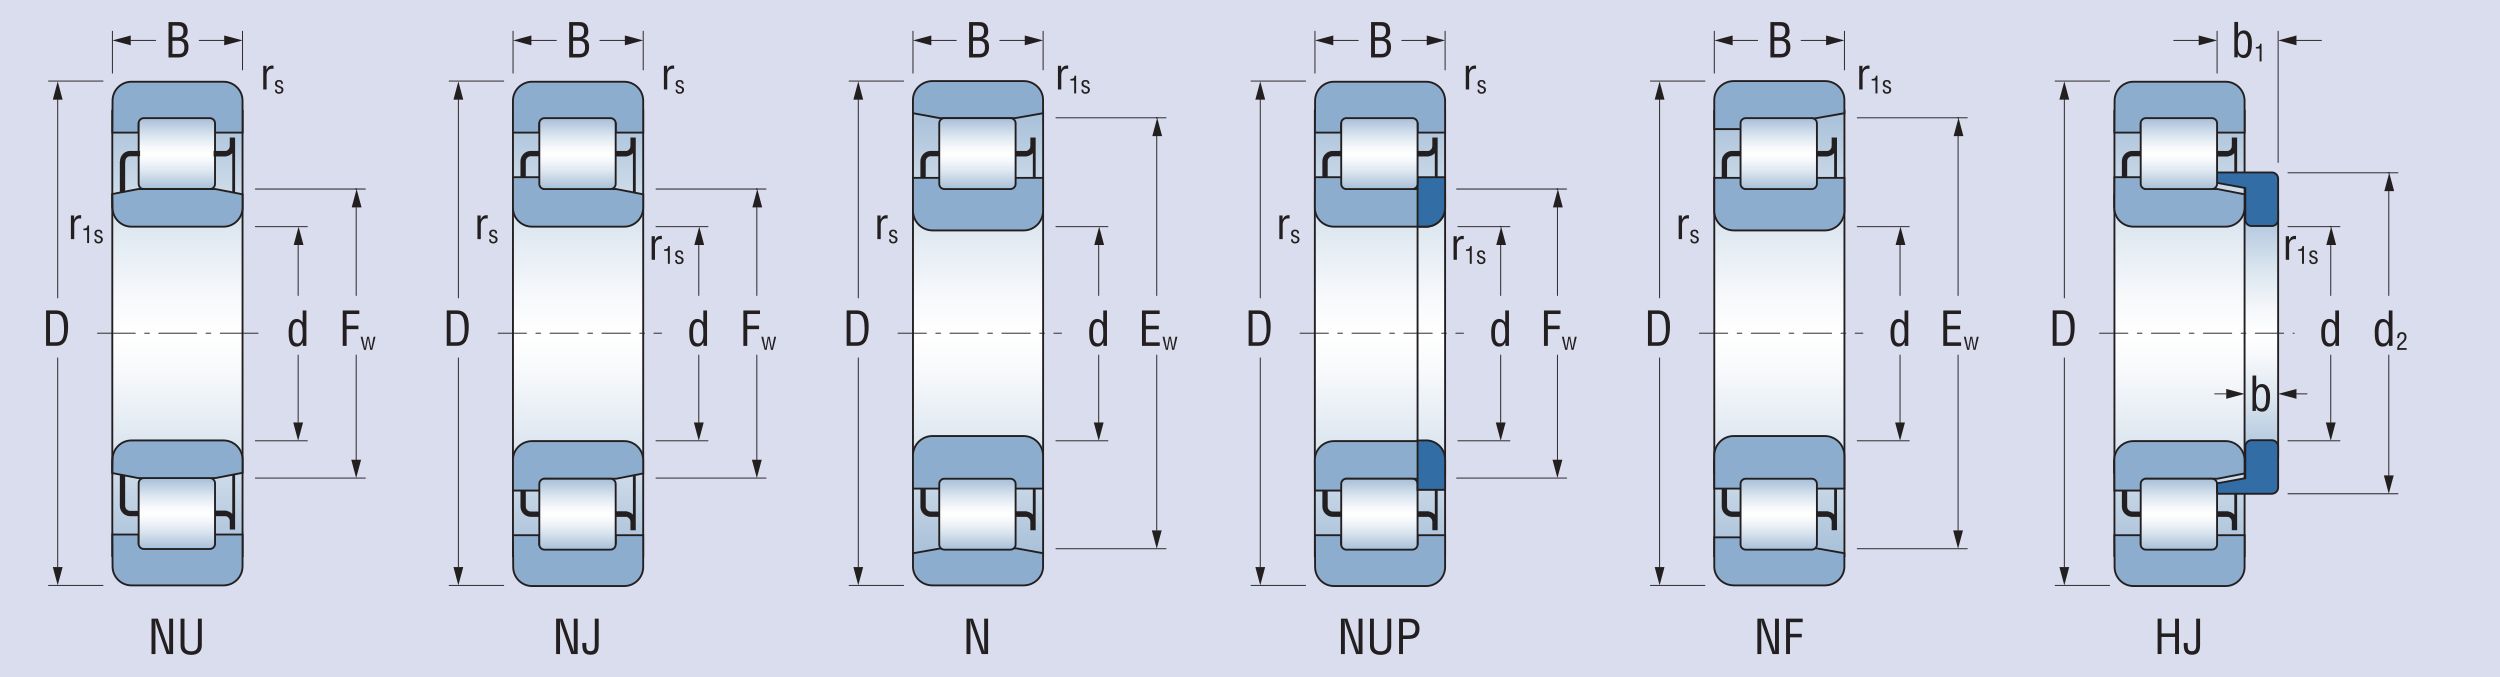 <?xml version="1.0" encoding="UTF-8"?>
<svg xmlns="http://www.w3.org/2000/svg" version="1.1" xmlns:xlink="http://www.w3.org/1999/xlink" viewBox="0 0 354.331 96">
  <defs>
    <style>
      .cls-1 {
        fill: url(#linear-gradient-15);
      }

      .cls-2 {
        fill: url(#linear-gradient-13);
      }

      .cls-3 {
        clip-path: url(#clippath-21);
      }

      .cls-4 {
        clip-path: url(#clippath-6);
      }

      .cls-5 {
        clip-path: url(#clippath-7);
      }

      .cls-6 {
        clip-path: url(#clippath-17);
      }

      .cls-7 {
        clip-path: url(#clippath-31);
      }

      .cls-8 {
        clip-path: url(#clippath-15);
      }

      .cls-9 {
        clip-path: url(#clippath-18);
      }

      .cls-10 {
        clip-path: url(#clippath-4);
      }

      .cls-11 {
        fill: url(#linear-gradient-2);
      }

      .cls-12 {
        clip-path: url(#clippath-22);
      }

      .cls-13 {
        clip-path: url(#clippath-23);
      }

      .cls-14 {
        fill: url(#linear-gradient-10);
      }

      .cls-15 {
        fill: url(#linear-gradient-12);
      }

      .cls-16 {
        fill: #336da6;
      }

      .cls-17 {
        fill: #dadded;
      }

      .cls-18 {
        clip-path: url(#clippath-9);
      }

      .cls-19 {
        clip-path: url(#clippath-10);
      }

      .cls-20 {
        clip-path: url(#clippath-25);
      }

      .cls-21 {
        clip-path: url(#clippath-27);
      }

      .cls-22 {
        clip-path: url(#clippath-11);
      }

      .cls-23, .cls-24, .cls-25, .cls-26, .cls-27, .cls-28 {
        fill: none;
      }

      .cls-29 {
        fill: url(#linear-gradient-4);
      }

      .cls-30 {
        fill: #00adee;
      }

      .cls-31 {
        clip-path: url(#clippath-28);
      }

      .cls-24, .cls-25, .cls-26, .cls-27, .cls-28 {
        stroke: #231f20;
      }

      .cls-24, .cls-25, .cls-26, .cls-28 {
        stroke-linecap: round;
        stroke-linejoin: round;
      }

      .cls-24, .cls-27 {
        stroke-width: .268px;
      }

      .cls-32 {
        fill: url(#linear-gradient-3);
      }

      .cls-33 {
        clip-path: url(#clippath-1);
      }

      .cls-34 {
        fill: url(#linear-gradient-5);
      }

      .cls-35 {
        fill: #231f20;
      }

      .cls-36 {
        clip-path: url(#clippath-5);
      }

      .cls-37 {
        clip-path: url(#clippath-20);
      }

      .cls-38 {
        clip-path: url(#clippath-8);
      }

      .cls-39 {
        fill: url(#linear-gradient-8);
      }

      .cls-40 {
        clip-path: url(#clippath-3);
      }

      .cls-41 {
        clip-path: url(#clippath-26);
      }

      .cls-42 {
        fill: #8cadcd;
      }

      .cls-43 {
        clip-path: url(#clippath-12);
      }

      .cls-25 {
        stroke-dasharray: 4.015 1.338 .669 1.338;
      }

      .cls-25, .cls-26, .cls-28 {
        stroke-width: .134px;
      }

      .cls-44 {
        fill: url(#linear-gradient-14);
      }

      .cls-45 {
        clip-path: url(#clippath-14);
      }

      .cls-46 {
        fill: url(#linear-gradient-17);
      }

      .cls-47 {
        fill: url(#linear-gradient-7);
      }

      .cls-48 {
        clip-path: url(#clippath-30);
      }

      .cls-49 {
        clip-path: url(#clippath-19);
      }

      .cls-50 {
        fill: url(#linear-gradient-9);
      }

      .cls-51 {
        fill: url(#linear-gradient-11);
      }

      .cls-52 {
        clip-path: url(#clippath-32);
      }

      .cls-53 {
        fill: url(#linear-gradient-19);
      }

      .cls-54 {
        fill: url(#linear-gradient-6);
      }

      .cls-55 {
        clip-path: url(#clippath-16);
      }

      .cls-56 {
        clip-path: url(#clippath-2);
      }

      .cls-57 {
        clip-path: url(#clippath-29);
      }

      .cls-58 {
        clip-path: url(#clippath-13);
      }

      .cls-26 {
        stroke-dasharray: 5.354 1.338 .669 1.338;
      }

      .cls-59 {
        fill: url(#linear-gradient-16);
      }

      .cls-60 {
        fill: url(#linear-gradient);
      }

      .cls-61 {
        clip-path: url(#clippath-24);
      }

      .cls-27 {
        stroke-miterlimit: 2.613;
      }

      .cls-62 {
        fill: url(#linear-gradient-18);
      }
    </style>
    <clipPath id="clippath-1">
      <rect class="cls-23" x="15.917" y="15.695" width="18.459" height="63.118"/>
    </clipPath>
    <linearGradient id="linear-gradient" x1="-56.693" y1="600.491" x2="-55.693" y2="600.491" gradientTransform="translate(37926.936 -3499.535) rotate(-90) scale(63.118 -63.118)" gradientUnits="userSpaceOnUse">
      <stop offset="0" stop-color="#a6bfd8"/>
      <stop offset=".069" stop-color="#b6cadf"/>
      <stop offset=".255" stop-color="#dde7f0"/>
      <stop offset=".403" stop-color="#f6f8fb"/>
      <stop offset=".495" stop-color="#fff"/>
      <stop offset=".588" stop-color="#f6f8fb"/>
      <stop offset=".739" stop-color="#dde7f0"/>
      <stop offset=".93" stop-color="#b6cadf"/>
      <stop offset="1" stop-color="#a6bfd8"/>
    </linearGradient>
    <clipPath id="clippath-2">
      <rect class="cls-23" x="19.633" y="16.742" width="10.842" height="10.074"/>
    </clipPath>
    <clipPath id="clippath-3">
      <path class="cls-23" d="M20.404,16.742h-.021c-.42,0-.75.354-.729.752v8.572c0,.397.331.75.75.728h9.344c.396,0,.728-.331.728-.728v-8.596c0-.395-.332-.728-.75-.728"/>
    </clipPath>
    <linearGradient id="linear-gradient-2" x1="-56.693" y1="600.492" x2="-55.693" y2="600.492" gradientTransform="translate(6061.8 -543.14) rotate(-90) scale(10.053 -10.053)" gradientUnits="userSpaceOnUse">
      <stop offset="0" stop-color="#a6bfd8"/>
      <stop offset=".069" stop-color="#b6cadf"/>
      <stop offset=".255" stop-color="#dde7f0"/>
      <stop offset=".403" stop-color="#f6f8fb"/>
      <stop offset=".495" stop-color="#fff"/>
      <stop offset=".588" stop-color="#f6f8fb"/>
      <stop offset=".739" stop-color="#dde7f0"/>
      <stop offset=".93" stop-color="#b6cadf"/>
      <stop offset="1" stop-color="#a6bfd8"/>
    </linearGradient>
    <clipPath id="clippath-4">
      <rect class="cls-23" x="19.633" y="67.757" width="10.842" height="10.053"/>
    </clipPath>
    <clipPath id="clippath-5">
      <path class="cls-23" d="M19.654,68.487v8.571c-.021.398.309.752.729.752h9.343c.418,0,.75-.332.75-.728v-8.595c0-.398-.332-.729-.728-.729h-9.344c-.013,0-.025-.001-.037-.001-.402,0-.713.343-.713.73"/>
    </clipPath>
    <linearGradient id="linear-gradient-3" x1="-56.693" y1="600.492" x2="-55.693" y2="600.492" gradientTransform="translate(6061.199 637.635) rotate(90) scale(10.052)" gradientUnits="userSpaceOnUse">
      <stop offset="0" stop-color="#a6bfd8"/>
      <stop offset=".069" stop-color="#b6cadf"/>
      <stop offset=".255" stop-color="#dde7f0"/>
      <stop offset=".403" stop-color="#f6f8fb"/>
      <stop offset=".495" stop-color="#fff"/>
      <stop offset=".588" stop-color="#f6f8fb"/>
      <stop offset=".739" stop-color="#dde7f0"/>
      <stop offset=".93" stop-color="#b6cadf"/>
      <stop offset="1" stop-color="#a6bfd8"/>
    </linearGradient>
    <clipPath id="clippath-6">
      <rect class="cls-23" x="72.702" y="15.695" width="18.459" height="63.118"/>
    </clipPath>
    <linearGradient id="linear-gradient-4" x1="-56.693" y1="600.491" x2="-55.693" y2="600.491" gradientTransform="translate(37983.721 -3499.535) rotate(-90) scale(63.118 -63.118)" gradientUnits="userSpaceOnUse">
      <stop offset="0" stop-color="#a6bfd8"/>
      <stop offset=".069" stop-color="#b6cadf"/>
      <stop offset=".255" stop-color="#dde7f0"/>
      <stop offset=".403" stop-color="#f6f8fb"/>
      <stop offset=".495" stop-color="#fff"/>
      <stop offset=".588" stop-color="#f6f8fb"/>
      <stop offset=".739" stop-color="#dde7f0"/>
      <stop offset=".93" stop-color="#b6cadf"/>
      <stop offset="1" stop-color="#a6bfd8"/>
    </linearGradient>
    <clipPath id="clippath-7">
      <rect class="cls-23" x="76.419" y="67.852" width="10.842" height="10.05"/>
    </clipPath>
    <clipPath id="clippath-8">
      <path class="cls-23" d="M86.511,67.852h-9.36c-.401,0-.712.343-.712.727v8.573c-.02.396.309.75.729.75h9.343c.419,0,.75-.331.75-.728v-8.595c0-.396-.331-.727-.728-.727"/>
    </clipPath>
    <linearGradient id="linear-gradient-5" x1="-56.693" y1="600.492" x2="-55.693" y2="600.492" gradientTransform="translate(6117.383 637.672) rotate(90) scale(10.051)" gradientUnits="userSpaceOnUse">
      <stop offset="0" stop-color="#a6bfd8"/>
      <stop offset=".069" stop-color="#b6cadf"/>
      <stop offset=".255" stop-color="#dde7f0"/>
      <stop offset=".403" stop-color="#f6f8fb"/>
      <stop offset=".495" stop-color="#fff"/>
      <stop offset=".588" stop-color="#f6f8fb"/>
      <stop offset=".739" stop-color="#dde7f0"/>
      <stop offset=".93" stop-color="#b6cadf"/>
      <stop offset="1" stop-color="#a6bfd8"/>
    </linearGradient>
    <clipPath id="clippath-9">
      <rect class="cls-23" x="76.419" y="16.742" width="10.842" height="10.074"/>
    </clipPath>
    <clipPath id="clippath-10">
      <path class="cls-23" d="M77.189,16.742h-.021c-.42,0-.749.354-.729.752v8.572c0,.397.331.75.75.728h9.344c.397,0,.728-.331.728-.728v-8.596c0-.395-.331-.728-.75-.728"/>
    </clipPath>
    <linearGradient id="linear-gradient-6" x1="-56.693" y1="600.492" x2="-55.693" y2="600.492" gradientTransform="translate(6118.585 -543.14) rotate(-90) scale(10.053 -10.053)" gradientUnits="userSpaceOnUse">
      <stop offset="0" stop-color="#a6bfd8"/>
      <stop offset=".069" stop-color="#b6cadf"/>
      <stop offset=".255" stop-color="#dde7f0"/>
      <stop offset=".403" stop-color="#f6f8fb"/>
      <stop offset=".495" stop-color="#fff"/>
      <stop offset=".588" stop-color="#f6f8fb"/>
      <stop offset=".739" stop-color="#dde7f0"/>
      <stop offset=".93" stop-color="#b6cadf"/>
      <stop offset="1" stop-color="#a6bfd8"/>
    </linearGradient>
    <clipPath id="clippath-11">
      <rect class="cls-23" x="186.357" y="15.695" width="18.46" height="63.118"/>
    </clipPath>
    <linearGradient id="linear-gradient-7" x1="-56.693" y1="600.491" x2="-55.693" y2="600.491" gradientTransform="translate(38097.376 -3499.535) rotate(-90) scale(63.118 -63.118)" gradientUnits="userSpaceOnUse">
      <stop offset="0" stop-color="#a6bfd8"/>
      <stop offset=".069" stop-color="#b6cadf"/>
      <stop offset=".255" stop-color="#dde7f0"/>
      <stop offset=".403" stop-color="#f6f8fb"/>
      <stop offset=".495" stop-color="#fff"/>
      <stop offset=".588" stop-color="#f6f8fb"/>
      <stop offset=".739" stop-color="#dde7f0"/>
      <stop offset=".93" stop-color="#b6cadf"/>
      <stop offset="1" stop-color="#a6bfd8"/>
    </linearGradient>
    <clipPath id="clippath-12">
      <rect class="cls-23" x="190.073" y="67.852" width="10.842" height="10.05"/>
    </clipPath>
    <clipPath id="clippath-13">
      <path class="cls-23" d="M200.166,67.852h-9.36c-.401,0-.712.343-.712.727v8.573c-.021.396.31.75.728.75h9.344c.419,0,.749-.331.749-.728v-8.595c0-.396-.33-.727-.727-.727"/>
    </clipPath>
    <linearGradient id="linear-gradient-8" x1="-56.693" y1="600.492" x2="-55.693" y2="600.492" gradientTransform="translate(6231.038 637.672) rotate(90) scale(10.051)" gradientUnits="userSpaceOnUse">
      <stop offset="0" stop-color="#a6bfd8"/>
      <stop offset=".069" stop-color="#b6cadf"/>
      <stop offset=".255" stop-color="#dde7f0"/>
      <stop offset=".403" stop-color="#f6f8fb"/>
      <stop offset=".495" stop-color="#fff"/>
      <stop offset=".588" stop-color="#f6f8fb"/>
      <stop offset=".739" stop-color="#dde7f0"/>
      <stop offset=".93" stop-color="#b6cadf"/>
      <stop offset="1" stop-color="#a6bfd8"/>
    </linearGradient>
    <clipPath id="clippath-14">
      <rect class="cls-23" x="190.073" y="16.742" width="10.842" height="10.074"/>
    </clipPath>
    <clipPath id="clippath-15">
      <path class="cls-23" d="M190.844,16.742h-.022c-.418,0-.749.354-.728.752v8.572c0,.397.331.75.75.728h9.344c.397,0,.727-.331.727-.728v-8.596c0-.395-.33-.728-.749-.728"/>
    </clipPath>
    <linearGradient id="linear-gradient-9" x1="-56.693" y1="600.492" x2="-55.693" y2="600.492" gradientTransform="translate(6232.24 -543.14) rotate(-90) scale(10.053 -10.053)" gradientUnits="userSpaceOnUse">
      <stop offset="0" stop-color="#a6bfd8"/>
      <stop offset=".069" stop-color="#b6cadf"/>
      <stop offset=".255" stop-color="#dde7f0"/>
      <stop offset=".403" stop-color="#f6f8fb"/>
      <stop offset=".495" stop-color="#fff"/>
      <stop offset=".588" stop-color="#f6f8fb"/>
      <stop offset=".739" stop-color="#dde7f0"/>
      <stop offset=".93" stop-color="#b6cadf"/>
      <stop offset="1" stop-color="#a6bfd8"/>
    </linearGradient>
    <clipPath id="clippath-16">
      <rect class="cls-23" x="129.398" y="15.695" width="18.445" height="63.118"/>
    </clipPath>
    <linearGradient id="linear-gradient-10" x1="-56.693" y1="600.491" x2="-55.693" y2="600.491" gradientTransform="translate(38040.41 -3499.535) rotate(-90) scale(63.118 -63.118)" gradientUnits="userSpaceOnUse">
      <stop offset="0" stop-color="#a6bfd8"/>
      <stop offset=".069" stop-color="#b6cadf"/>
      <stop offset=".255" stop-color="#dde7f0"/>
      <stop offset=".403" stop-color="#f6f8fb"/>
      <stop offset=".495" stop-color="#fff"/>
      <stop offset=".588" stop-color="#f6f8fb"/>
      <stop offset=".739" stop-color="#dde7f0"/>
      <stop offset=".93" stop-color="#b6cadf"/>
      <stop offset="1" stop-color="#a6bfd8"/>
    </linearGradient>
    <clipPath id="clippath-17">
      <rect class="cls-23" x="133.1" y="16.742" width="10.843" height="10.074"/>
    </clipPath>
    <clipPath id="clippath-18">
      <path class="cls-23" d="M133.87,16.742h-.021c-.419,0-.749.354-.728.752v8.572c0,.397.332.75.749.728h9.345c.397,0,.728-.331.728-.728v-8.596c0-.395-.331-.728-.751-.728"/>
    </clipPath>
    <linearGradient id="linear-gradient-11" x1="-56.693" y1="600.492" x2="-55.693" y2="600.492" gradientTransform="translate(6175.268 -543.14) rotate(-90) scale(10.053 -10.053)" gradientUnits="userSpaceOnUse">
      <stop offset="0" stop-color="#a6bfd8"/>
      <stop offset=".069" stop-color="#b6cadf"/>
      <stop offset=".255" stop-color="#dde7f0"/>
      <stop offset=".403" stop-color="#f6f8fb"/>
      <stop offset=".495" stop-color="#fff"/>
      <stop offset=".588" stop-color="#f6f8fb"/>
      <stop offset=".739" stop-color="#dde7f0"/>
      <stop offset=".93" stop-color="#b6cadf"/>
      <stop offset="1" stop-color="#a6bfd8"/>
    </linearGradient>
    <clipPath id="clippath-19">
      <rect class="cls-23" x="133.1" y="67.852" width="10.843" height="10.05"/>
    </clipPath>
    <clipPath id="clippath-20">
      <path class="cls-23" d="M143.192,67.852h-9.359c-.4,0-.712.343-.712.727v8.573c-.021.396.309.75.728.75h9.343c.42,0,.751-.331.751-.728v-8.595c0-.396-.331-.727-.728-.727"/>
    </clipPath>
    <linearGradient id="linear-gradient-12" x1="-56.693" y1="600.492" x2="-55.693" y2="600.492" gradientTransform="translate(6174.066 637.672) rotate(90) scale(10.051)" gradientUnits="userSpaceOnUse">
      <stop offset="0" stop-color="#a6bfd8"/>
      <stop offset=".069" stop-color="#b6cadf"/>
      <stop offset=".255" stop-color="#dde7f0"/>
      <stop offset=".403" stop-color="#f6f8fb"/>
      <stop offset=".495" stop-color="#fff"/>
      <stop offset=".588" stop-color="#f6f8fb"/>
      <stop offset=".739" stop-color="#dde7f0"/>
      <stop offset=".93" stop-color="#b6cadf"/>
      <stop offset="1" stop-color="#a6bfd8"/>
    </linearGradient>
    <clipPath id="clippath-21">
      <rect class="cls-23" x="242.97" y="15.695" width="18.446" height="63.118"/>
    </clipPath>
    <linearGradient id="linear-gradient-13" x1="-56.693" y1="600.491" x2="-55.693" y2="600.491" gradientTransform="translate(38153.982 -3499.535) rotate(-90) scale(63.118 -63.118)" gradientUnits="userSpaceOnUse">
      <stop offset="0" stop-color="#a6bfd8"/>
      <stop offset=".069" stop-color="#b6cadf"/>
      <stop offset=".255" stop-color="#dde7f0"/>
      <stop offset=".403" stop-color="#f6f8fb"/>
      <stop offset=".495" stop-color="#fff"/>
      <stop offset=".588" stop-color="#f6f8fb"/>
      <stop offset=".739" stop-color="#dde7f0"/>
      <stop offset=".93" stop-color="#b6cadf"/>
      <stop offset="1" stop-color="#a6bfd8"/>
    </linearGradient>
    <clipPath id="clippath-22">
      <rect class="cls-23" x="246.673" y="16.742" width="10.842" height="10.074"/>
    </clipPath>
    <clipPath id="clippath-23">
      <path class="cls-23" d="M247.443,16.742h-.021c-.419,0-.749.354-.728.752v8.572c0,.397.332.75.749.728h9.346c.395,0,.726-.331.726-.728v-8.596c0-.395-.331-.728-.749-.728"/>
    </clipPath>
    <linearGradient id="linear-gradient-14" x1="-56.693" y1="600.492" x2="-55.693" y2="600.492" gradientTransform="translate(6288.84 -543.14) rotate(-90) scale(10.053 -10.053)" gradientUnits="userSpaceOnUse">
      <stop offset="0" stop-color="#a6bfd8"/>
      <stop offset=".069" stop-color="#b6cadf"/>
      <stop offset=".255" stop-color="#dde7f0"/>
      <stop offset=".403" stop-color="#f6f8fb"/>
      <stop offset=".495" stop-color="#fff"/>
      <stop offset=".588" stop-color="#f6f8fb"/>
      <stop offset=".739" stop-color="#dde7f0"/>
      <stop offset=".93" stop-color="#b6cadf"/>
      <stop offset="1" stop-color="#a6bfd8"/>
    </linearGradient>
    <clipPath id="clippath-24">
      <rect class="cls-23" x="246.673" y="67.852" width="10.842" height="10.05"/>
    </clipPath>
    <clipPath id="clippath-25">
      <path class="cls-23" d="M256.766,67.852h-9.36c-.4,0-.712.343-.712.727v8.573c-.021.396.309.75.728.75h9.344c.418,0,.749-.331.749-.728v-8.595c0-.396-.331-.727-.726-.727"/>
    </clipPath>
    <linearGradient id="linear-gradient-15" x1="-56.693" y1="600.492" x2="-55.693" y2="600.492" gradientTransform="translate(6287.638 637.672) rotate(90) scale(10.051)" gradientUnits="userSpaceOnUse">
      <stop offset="0" stop-color="#a6bfd8"/>
      <stop offset=".069" stop-color="#b6cadf"/>
      <stop offset=".255" stop-color="#dde7f0"/>
      <stop offset=".403" stop-color="#f6f8fb"/>
      <stop offset=".495" stop-color="#fff"/>
      <stop offset=".588" stop-color="#f6f8fb"/>
      <stop offset=".739" stop-color="#dde7f0"/>
      <stop offset=".93" stop-color="#b6cadf"/>
      <stop offset="1" stop-color="#a6bfd8"/>
    </linearGradient>
    <clipPath id="clippath-26">
      <rect class="cls-23" x="315.987" y="29.363" width="6.897" height="35.721"/>
    </clipPath>
    <clipPath id="clippath-27">
      <polyline class="cls-23" points="315.986 65.084 322.885 64.664 322.885 29.76 315.986 29.363"/>
    </clipPath>
    <linearGradient id="linear-gradient-16" x1="-56.693" y1="600.491" x2="-55.693" y2="600.491" gradientTransform="translate(21770.173 -1960.103) rotate(-90) scale(35.722 -35.722)" gradientUnits="userSpaceOnUse">
      <stop offset="0" stop-color="#a6bfd8"/>
      <stop offset=".069" stop-color="#b6cadf"/>
      <stop offset=".255" stop-color="#dde7f0"/>
      <stop offset=".403" stop-color="#f6f8fb"/>
      <stop offset=".495" stop-color="#fff"/>
      <stop offset=".588" stop-color="#f6f8fb"/>
      <stop offset=".739" stop-color="#dde7f0"/>
      <stop offset=".93" stop-color="#b6cadf"/>
      <stop offset="1" stop-color="#a6bfd8"/>
    </linearGradient>
    <clipPath id="clippath-28">
      <rect class="cls-23" x="299.684" y="15.695" width="18.445" height="63.118"/>
    </clipPath>
    <linearGradient id="linear-gradient-17" x1="-56.693" y1="600.491" x2="-55.693" y2="600.491" gradientTransform="translate(38210.696 -3499.535) rotate(-90) scale(63.118 -63.118)" gradientUnits="userSpaceOnUse">
      <stop offset="0" stop-color="#a6bfd8"/>
      <stop offset=".069" stop-color="#b6cadf"/>
      <stop offset=".255" stop-color="#dde7f0"/>
      <stop offset=".403" stop-color="#f6f8fb"/>
      <stop offset=".495" stop-color="#fff"/>
      <stop offset=".588" stop-color="#f6f8fb"/>
      <stop offset=".739" stop-color="#dde7f0"/>
      <stop offset=".93" stop-color="#b6cadf"/>
      <stop offset="1" stop-color="#a6bfd8"/>
    </linearGradient>
    <clipPath id="clippath-29">
      <rect class="cls-23" x="303.387" y="67.852" width="10.843" height="10.05"/>
    </clipPath>
    <clipPath id="clippath-30">
      <path class="cls-23" d="M313.481,67.852h-9.36c-.402,0-.712.343-.712.727v8.573c-.022.396.307.75.727.75h9.345c.417,0,.749-.331.749-.728v-8.595c0-.396-.332-.727-.729-.727"/>
    </clipPath>
    <linearGradient id="linear-gradient-18" x1="-56.693" y1="600.492" x2="-55.693" y2="600.492" gradientTransform="translate(6344.353 637.672) rotate(90) scale(10.051)" gradientUnits="userSpaceOnUse">
      <stop offset="0" stop-color="#a6bfd8"/>
      <stop offset=".069" stop-color="#b6cadf"/>
      <stop offset=".255" stop-color="#dde7f0"/>
      <stop offset=".403" stop-color="#f6f8fb"/>
      <stop offset=".495" stop-color="#fff"/>
      <stop offset=".588" stop-color="#f6f8fb"/>
      <stop offset=".739" stop-color="#dde7f0"/>
      <stop offset=".93" stop-color="#b6cadf"/>
      <stop offset="1" stop-color="#a6bfd8"/>
    </linearGradient>
    <clipPath id="clippath-31">
      <rect class="cls-23" x="303.387" y="16.742" width="10.843" height="10.074"/>
    </clipPath>
    <clipPath id="clippath-32">
      <path class="cls-23" d="M304.157,16.742h-.021c-.42,0-.749.354-.727.752v8.572c0,.397.33.75.748.728h9.344c.397,0,.729-.331.729-.728v-8.596c0-.395-.332-.728-.749-.728"/>
    </clipPath>
    <linearGradient id="linear-gradient-19" x1="-56.693" y1="600.492" x2="-55.693" y2="600.492" gradientTransform="translate(6345.555 -543.14) rotate(-90) scale(10.053 -10.053)" gradientUnits="userSpaceOnUse">
      <stop offset="0" stop-color="#a6bfd8"/>
      <stop offset=".069" stop-color="#b6cadf"/>
      <stop offset=".255" stop-color="#dde7f0"/>
      <stop offset=".403" stop-color="#f6f8fb"/>
      <stop offset=".495" stop-color="#fff"/>
      <stop offset=".588" stop-color="#f6f8fb"/>
      <stop offset=".739" stop-color="#dde7f0"/>
      <stop offset=".93" stop-color="#b6cadf"/>
      <stop offset="1" stop-color="#a6bfd8"/>
    </linearGradient>
  </defs>
  <!-- Generator: Adobe Illustrator 28.7.4, SVG Export Plug-In . SVG Version: 1.2.0 Build 166)  -->
  <g>
    <g id="Layer_1">
      <rect class="cls-17" width="354.331" height="96"/>
      <g class="cls-33">
        <rect class="cls-60" x="15.917" y="15.695" width="18.459" height="63.118"/>
      </g>
      <rect class="cls-27" x="15.917" y="15.695" width="18.459" height="63.118"/>
      <path class="cls-42" d="M30.475,17.513v1.279h3.901v-4.519c0-1.481-1.208-2.688-2.689-2.688h-13.07c-1.468,0-2.666,1.207-2.666,2.688l-.021,4.519h3.724v-1.279"/>
      <path class="cls-27" d="M30.475,17.513v1.279h3.901v-4.519c0-1.481-1.208-2.688-2.689-2.688h-13.07c-1.468,0-2.666,1.207-2.666,2.688l-.021,4.519h3.724v-1.279h10.821Z"/>
      <line class="cls-27" x1="15.93" y1="27.497" x2="15.93" y2="29.437"/>
      <g class="cls-56">
        <g class="cls-40">
          <rect class="cls-11" x="19.633" y="16.742" width="10.843" height="10.074"/>
        </g>
      </g>
      <path class="cls-27" d="M20.404,16.742h9.323c.418,0,.749.332.749.728v8.596c0,.397-.331.728-.728.728h-9.344c-.419.022-.75-.331-.75-.728v-8.572c-.02-.398.31-.752.729-.752h.021Z"/>
      <path class="cls-42" d="M30.475,77.039v-1.278h3.901v4.518c0,1.481-1.208,2.689-2.689,2.689h-13.07c-1.468,0-2.666-1.208-2.666-2.689l-.021-4.518h3.724v1.278"/>
      <path class="cls-27" d="M30.475,77.039v-1.278h3.901v4.518c0,1.481-1.208,2.689-2.689,2.689h-13.07c-1.468,0-2.666-1.208-2.666-2.689l-.021-4.518h3.724v1.278h10.821Z"/>
      <line class="cls-27" x1="15.93" y1="67.054" x2="15.93" y2="65.115"/>
      <path class="cls-35" d="M17.006,22.848h-.022v4.543h.754v-4.343h.024v-.2c0-.391.309-.702.681-.703h1.412v-.756h-1.412c-.795.001-1.437.657-1.437,1.459"/>
      <path class="cls-35" d="M32.064,22.152c.336-.046.632-.21.855-.445v5.592h.401v-7.805h-.753v1.215c0,.326-.226.602-.53.681h-1.763v.79h1.79"/>
      <path class="cls-35" d="M32.919,67.252v5.591c-.222-.235-.519-.399-.855-.446v-.027h-1.789v.79h1.761c.305.078.53.354.532.682v1.214h.753v-7.804"/>
      <path class="cls-35" d="M17.738,71.704v-4.342l-.513-.106-.241-.051v4.499c.002.804.664,1.454,1.458,1.457h1.413v-.755h-1.413c-.373,0-.703-.321-.704-.702"/>
      <g class="cls-10">
        <g class="cls-36">
          <rect class="cls-32" x="19.633" y="67.757" width="10.843" height="10.053"/>
        </g>
      </g>
      <path class="cls-27" d="M20.404,77.81h9.323c.418,0,.749-.332.749-.728v-8.596c0-.397-.331-.728-.728-.728h-9.344c-.419-.022-.75.331-.75.728v8.572c-.02.398.31.752.729.752h.021Z"/>
      <line class="cls-28" x1="14.603" y1="11.49" x2="6.879" y2="11.49"/>
      <line class="cls-28" x1="14.603" y1="82.967" x2="6.879" y2="82.967"/>
      <line class="cls-28" x1="8.179" y1="14.089" x2="8.179" y2="42.217"/>
      <line class="cls-28" x1="8.179" y1="80.368" x2="8.179" y2="50.73"/>
      <polyline class="cls-35" points="8.18 11.528 8.875 14.127 7.483 14.127"/>
      <polyline class="cls-35" points="42.32 32.127 43.015 34.726 41.624 34.726"/>
      <polyline class="cls-35" points="8.18 82.967 7.483 80.367 8.875 80.367"/>
      <line class="cls-28" x1="36.193" y1="62.474" x2="43.557" y2="62.474"/>
      <line class="cls-28" x1="36.193" y1="32.126" x2="43.557" y2="32.126"/>
      <line class="cls-28" x1="42.257" y1="59.875" x2="42.257" y2="50.328"/>
      <line class="cls-28" x1="42.257" y1="34.725" x2="42.257" y2="41.881"/>
      <polyline class="cls-35" points="42.256 62.474 41.56 59.875 42.954 59.875"/>
      <line class="cls-28" x1="34.376" y1="9.904" x2="34.376" y2="4.426"/>
      <line class="cls-28" x1="15.93" y1="10.364" x2="15.93" y2="4.427"/>
      <line class="cls-28" x1="31.776" y1="5.726" x2="28.238" y2="5.726"/>
      <line class="cls-28" x1="18.529" y1="5.726" x2="22.066" y2="5.726"/>
      <polyline class="cls-35" points="34.376 5.726 31.776 6.423 31.776 5.029"/>
      <polyline class="cls-35" points="15.93 5.726 18.53 5.029 18.53 6.423"/>
      <line class="cls-26" x1="13.817" y1="47.229" x2="36.982" y2="47.229"/>
      <path class="cls-35" d="M6.529,49.008v-5.017h1.377c1.566,0,1.78,1.272,1.74,2.509-.04,1.224-.281,2.508-1.639,2.508M7.084,48.506h.89c.816,0,1.15-.608,1.097-2.106-.04-1.144-.201-1.907-1.097-1.907h-.89v4.013Z"/>
      <path class="cls-35" d="M42.897,44.006h.529v5.016h-.509v-.487h-.013c-.228.44-.455.588-.903.588-1.171,0-1.078-1.639-1.091-1.966-.039-1.091.321-1.954,1.118-1.954.381,0,.608.161.856.482h.013M42.897,47.103c0-.509-.013-1.452-.723-1.452-.441,0-.729.348-.729,1.492,0,.802.027,1.531.749,1.531.549,0,.703-.688.703-1.109v-.462Z"/>
      <polyline class="cls-35" points="50.546 26.793 51.241 29.392 49.85 29.392"/>
      <line class="cls-28" x1="36.193" y1="67.759" x2="51.783" y2="67.759"/>
      <line class="cls-28" x1="36.193" y1="26.792" x2="51.783" y2="26.792"/>
      <line class="cls-28" x1="50.482" y1="65.161" x2="50.482" y2="50.328"/>
      <line class="cls-28" x1="50.482" y1="29.392" x2="50.482" y2="41.881"/>
      <polyline class="cls-35" points="50.482 67.759 49.786 65.16 51.179 65.16"/>
      <path class="cls-28" d="M50.529,26.792c0,.025-.02.045-.046.045s-.046-.02-.046-.045.02-.046.046-.046.046.021.046.046Z"/>
      <polyline class="cls-35" points="48.573 49.022 48.573 44.005 50.927 44.005 50.927 44.507 49.128 44.507 49.128 46.152 50.8 46.152 50.8 46.654 49.128 46.654 49.128 49.022"/>
      <polyline class="cls-35" points="52.617 49.362 52.624 49.362 52.949 47.724 53.223 47.724 52.758 49.587 52.483 49.587 52.169 47.949 52.161 47.949 51.867 49.587 51.592 49.587 51.113 47.724 51.388 47.724 51.726 49.362 51.733 49.362 52.027 47.724 52.302 47.724"/>
      <path class="cls-35" d="M23.978,87.682h.555v5.017h-.909l-1.405-4.015c-.08-.227-.14-.455-.187-.755h-.014c.007.255.014.515.014.77v4h-.556v-5.017h.903l1.425,4.107c.06.154.107.313.174.547h.013c-.006-.18-.013-.374-.013-.56"/>
      <path class="cls-35" d="M25.592,87.682h.555v3.605c-.007.395.06,1.03.95,1.03s.956-.635.95-1.03v-3.605h.555v3.806c0,.895-.595,1.331-1.505,1.331s-1.505-.436-1.505-1.331"/>
      <path class="cls-35" d="M23.885,8.146V3.129h1.431c.909-.026,1.251.496,1.278,1.244.02.555-.161.903-.749,1.104v.013c.662.081.862.563.869,1.178.007.996-.542,1.518-1.505,1.478M24.439,5.276h.496c.675.034,1.07-.087,1.064-.856,0-.621-.228-.803-1.071-.789h-.489v1.645ZM25.316,7.644c.602.007.822-.288.822-.943.007-.99-.635-.923-1.203-.923h-.496v1.866h.877Z"/>
      <path class="cls-35" d="M37.768,9.874h.012c.199-.44.482-.627.982-.585v.471c-.615-.109-.976.277-.976.885v2.03h-.476v-3.349h.458"/>
      <path class="cls-35" d="M39.843,11.876c.01-.221-.07-.325-.294-.325-.189,0-.296.087-.296.282,0,.24.198.271.379.348.268.121.536.188.536.536,0,.355-.248.576-.63.572-.164.004-.365-.053-.462-.194-.111-.147-.104-.271-.104-.398h.251c-.01.227.067.368.315.368.215,0,.355-.087.355-.314,0-.265-.267-.289-.459-.369-.288-.107-.456-.204-.456-.529,0-.322.225-.526.546-.526.369,0,.584.168.577.549"/>
      <path class="cls-35" d="M10.505,31.088h.012c.199-.44.482-.627.982-.585v.471c-.615-.109-.976.277-.976.885v2.03h-.476v-3.349h.458"/>
      <path class="cls-35" d="M12.348,32.625h-.536v-.218c.359-.006.556-.074.596-.465h.218v2.511h-.278"/>
      <path class="cls-35" d="M14.252,33.09c.01-.221-.07-.325-.294-.325-.189,0-.296.087-.296.281,0,.241.198.272.379.349.268.121.536.188.536.536,0,.355-.248.576-.63.573-.164.003-.365-.053-.462-.195-.111-.147-.104-.271-.104-.398h.251c-.01.227.067.368.315.368.215,0,.355-.087.355-.314,0-.265-.267-.289-.459-.369-.288-.107-.456-.204-.456-.529,0-.322.225-.526.546-.526.369,0,.584.168.577.549"/>
      <polyline class="cls-35" points="17.538 69.379 17.538 67.527 17.185 67.454 17.185 69.379"/>
      <rect class="cls-35" x="17.185" y="25.329" width=".353" height="1.925"/>
      <path class="cls-42" d="M15.951,29.438c0,1.48,1.199,2.688,2.666,2.688h13.07c1.481,0,2.689-1.208,2.689-2.688v-1.897l-3.857-.748h-10.931l-3.658.705"/>
      <path class="cls-27" d="M15.951,29.438c0,1.48,1.199,2.688,2.666,2.688h13.07c1.481,0,2.689-1.208,2.689-2.688v-1.897l-3.857-.748h-10.931l-3.658.705.021,1.94Z"/>
      <path class="cls-42" d="M15.951,65.114c0-1.481,1.199-2.689,2.666-2.689h13.07c1.481,0,2.689,1.208,2.689,2.689v1.897l-3.857.748h-10.931l-3.658-.706"/>
      <path class="cls-27" d="M15.951,65.114c0-1.481,1.199-2.689,2.666-2.689h13.07c1.481,0,2.689,1.208,2.689,2.689v1.897l-3.857.748h-10.931l-3.658-.706.021-1.939Z"/>
      <g class="cls-4">
        <rect class="cls-29" x="72.702" y="15.695" width="18.459" height="63.118"/>
      </g>
      <rect class="cls-27" x="72.703" y="15.695" width="18.459" height="63.118"/>
      <path class="cls-42" d="M87.261,17.513v1.279h3.9v-4.519c0-1.481-1.208-2.688-2.689-2.688h-13.069c-1.468,0-2.701,1.207-2.701,2.688v4.519h3.737v-1.279"/>
      <path class="cls-27" d="M87.261,17.513v1.279h3.9v-4.519c0-1.481-1.208-2.688-2.689-2.688h-13.069c-1.468,0-2.701,1.207-2.701,2.688v4.519h3.737v-1.279h10.822Z"/>
      <line class="cls-27" x1="72.702" y1="27.497" x2="72.702" y2="29.437"/>
      <line class="cls-27" x1="72.702" y1="67.053" x2="72.702" y2="65.114"/>
      <polyline class="cls-30" points="74.323 25.328 74.323 27.18 73.97 27.253 73.97 25.328"/>
      <line class="cls-28" x1="71.389" y1="11.49" x2="63.665" y2="11.49"/>
      <line class="cls-28" x1="71.389" y1="82.967" x2="63.665" y2="82.967"/>
      <line class="cls-28" x1="64.965" y1="14.089" x2="64.965" y2="42.217"/>
      <line class="cls-28" x1="64.965" y1="80.368" x2="64.965" y2="50.73"/>
      <polyline class="cls-35" points="64.965 11.528 65.66 14.127 64.269 14.127"/>
      <polyline class="cls-35" points="99.105 32.127 99.8 34.726 98.409 34.726"/>
      <polyline class="cls-35" points="64.965 82.967 64.269 80.367 65.66 80.367"/>
      <line class="cls-28" x1="92.978" y1="62.474" x2="100.342" y2="62.474"/>
      <line class="cls-28" x1="92.978" y1="32.126" x2="100.342" y2="32.126"/>
      <line class="cls-28" x1="99.041" y1="59.875" x2="99.041" y2="50.328"/>
      <line class="cls-28" x1="99.041" y1="34.725" x2="99.041" y2="41.881"/>
      <polyline class="cls-35" points="99.041 62.474 98.345 59.875 99.739 59.875"/>
      <line class="cls-28" x1="91.162" y1="9.904" x2="91.162" y2="4.426"/>
      <line class="cls-28" x1="72.715" y1="10.364" x2="72.715" y2="4.427"/>
      <line class="cls-28" x1="88.562" y1="5.726" x2="85.024" y2="5.726"/>
      <line class="cls-28" x1="75.315" y1="5.726" x2="78.852" y2="5.726"/>
      <polyline class="cls-35" points="91.162 5.726 88.562 6.423 88.562 5.029"/>
      <polyline class="cls-35" points="72.715 5.726 75.315 5.029 75.315 6.423"/>
      <line class="cls-25" x1="70.602" y1="47.229" x2="93.767" y2="47.229"/>
      <path class="cls-35" d="M63.315,49.008v-5.017h1.377c1.566,0,1.78,1.272,1.74,2.509-.04,1.224-.281,2.508-1.639,2.508M63.87,48.506h.89c.816,0,1.15-.608,1.097-2.106-.04-1.144-.201-1.907-1.097-1.907h-.89v4.013Z"/>
      <path class="cls-35" d="M99.682,44.006h.529v5.016h-.509v-.487h-.013c-.228.44-.455.588-.903.588-1.171,0-1.078-1.639-1.091-1.966-.039-1.091.321-1.954,1.118-1.954.381,0,.608.161.856.482h.013M99.682,47.103c0-.509-.013-1.452-.723-1.452-.441,0-.729.348-.729,1.492,0,.802.027,1.531.749,1.531.549,0,.703-.688.703-1.109v-.462Z"/>
      <polyline class="cls-35" points="107.332 26.793 108.026 29.392 106.635 29.392"/>
      <line class="cls-28" x1="92.978" y1="67.759" x2="108.568" y2="67.759"/>
      <line class="cls-28" x1="92.978" y1="26.792" x2="108.568" y2="26.792"/>
      <line class="cls-28" x1="107.267" y1="65.161" x2="107.267" y2="50.328"/>
      <line class="cls-28" x1="107.267" y1="29.392" x2="107.267" y2="41.881"/>
      <polyline class="cls-35" points="107.267 67.759 106.571 65.16 107.964 65.16"/>
      <path class="cls-28" d="M107.314,26.792c0,.025-.02.045-.046.045s-.046-.02-.046-.045.02-.046.046-.046.046.021.046.046Z"/>
      <polyline class="cls-35" points="105.358 49.022 105.358 44.005 107.712 44.005 107.712 44.507 105.913 44.507 105.913 46.152 107.585 46.152 107.585 46.654 105.913 46.654 105.913 49.022"/>
      <polyline class="cls-35" points="109.402 49.362 109.409 49.362 109.734 47.724 110.008 47.724 109.543 49.587 109.268 49.587 108.954 47.949 108.946 47.949 108.652 49.587 108.377 49.587 107.898 47.724 108.173 47.724 108.511 49.362 108.518 49.362 108.812 47.724 109.087 47.724"/>
      <path class="cls-35" d="M81.322,87.682h.555v5.017h-.909l-1.405-4.015c-.08-.227-.14-.455-.187-.755h-.014c.007.255.014.515.014.77v4h-.556v-5.017h.903l1.425,4.107c.06.154.107.313.174.547h.013c-.006-.18-.013-.374-.013-.56"/>
      <path class="cls-35" d="M83.097,91.126v.294c0,.448.019.877.581.877s.622-.429.622-.877v-3.738h.555v3.779c0,1.057-.48,1.338-1.183,1.338-.388,0-.763-.114-.957-.476-.213-.401-.179-.957-.174-1.197"/>
      <path class="cls-35" d="M80.67,8.146V3.129h1.431c.909-.026,1.251.496,1.278,1.244.02.555-.161.903-.749,1.104v.013c.662.081.862.563.869,1.178.007.996-.542,1.518-1.505,1.478M81.224,5.276h.496c.675.034,1.07-.087,1.064-.856,0-.621-.228-.803-1.071-.789h-.489v1.645ZM82.101,7.644c.602.007.822-.288.822-.943.007-.99-.635-.923-1.203-.923h-.496v1.866h.877Z"/>
      <path class="cls-35" d="M94.554,9.874h.011c.2-.44.482-.627.982-.585v.471c-.614-.109-.976.277-.976.885v2.03h-.476v-3.349h.459"/>
      <path class="cls-35" d="M96.628,11.876c.01-.221-.07-.325-.294-.325-.189,0-.296.087-.296.282,0,.24.198.271.379.348.268.121.536.188.536.536,0,.355-.248.576-.63.572-.164.004-.365-.053-.462-.194-.111-.147-.104-.271-.104-.398h.251c-.01.227.067.368.315.368.215,0,.355-.087.355-.314,0-.265-.267-.289-.459-.369-.288-.107-.456-.204-.456-.529,0-.322.225-.526.546-.526.369,0,.584.168.577.549"/>
      <path class="cls-35" d="M68.126,31.088h.012c.199-.44.482-.627.982-.585v.471c-.615-.109-.976.277-.976.885v2.03h-.476v-3.349h.458"/>
      <path class="cls-35" d="M70.201,33.09c.01-.221-.07-.325-.294-.325-.189,0-.296.087-.296.281,0,.241.198.272.379.349.268.121.536.188.536.536,0,.355-.248.576-.63.573-.164.003-.365-.053-.462-.195-.111-.147-.104-.271-.104-.398h.251c-.01.227.067.368.315.368.215,0,.355-.087.355-.314,0-.265-.267-.289-.459-.369-.288-.107-.456-.204-.456-.529,0-.322.225-.526.546-.526.369,0,.584.168.577.549"/>
      <path class="cls-35" d="M92.816,34.022h.012c.199-.44.482-.627.982-.585v.471c-.615-.109-.976.277-.976.885v2.03h-.476v-3.349h.458"/>
      <path class="cls-35" d="M94.659,35.559h-.536v-.218c.359-.006.556-.074.596-.465h.218v2.511h-.278"/>
      <path class="cls-35" d="M96.564,36.024c.01-.221-.07-.325-.294-.325-.189,0-.296.087-.296.281,0,.241.198.272.379.349.268.121.536.188.536.536,0,.355-.248.576-.63.572-.164.004-.365-.053-.462-.194-.111-.147-.104-.271-.104-.398h.251c-.01.227.067.368.315.368.215,0,.355-.087.355-.314,0-.265-.268-.289-.459-.369-.288-.107-.456-.204-.456-.529,0-.322.225-.526.546-.526.369,0,.584.168.577.549"/>
      <path class="cls-42" d="M87.261,77.131v-1.278h3.9v4.518c0,1.481-1.208,2.689-2.689,2.689h-13.069c-1.468,0-2.666-1.208-2.666-2.689l-.035-4.518h3.737v1.278"/>
      <path class="cls-27" d="M87.261,77.131v-1.278h3.9v4.518c0,1.481-1.208,2.689-2.689,2.689h-13.069c-1.468,0-2.666-1.208-2.666-2.689l-.035-4.518h3.737v1.278h10.822Z"/>
      <line class="cls-27" x1="72.702" y1="67.148" x2="72.702" y2="65.209"/>
      <path class="cls-35" d="M73.768,22.848h0v4.543s.755,0,.755,0v-4.543c0-.384.329-.702.703-.703h1.413v-.756h-1.413c-.792.003-1.456.653-1.459,1.459"/>
      <path class="cls-35" d="M88.85,22.152c.335-.046.632-.21.854-.445v5.592h.402v-7.604h-.001v-.201h-.752v1.215c-.002.326-.227.602-.53.681h-1.763v.79h1.79"/>
      <path class="cls-35" d="M74.524,71.798v-4.544h-.755v4.544c.002.804.665,1.454,1.458,1.457h1.412v-.756h-1.412c-.374-.002-.703-.321-.703-.701"/>
      <path class="cls-35" d="M90.105,73.925v-6.579h-.401v5.591c-.222-.235-.519-.399-.854-.445v-.027h-1.79v.79h1.763c.304.078.528.353.528.681h.001v1.215s.754,0,.754,0v-1.215s0-.008,0-.011"/>
      <polyline class="cls-30" points="74.323 69.318 74.323 67.466 73.97 67.393 73.97 69.318"/>
      <path class="cls-42" d="M72.702,29.472c0,1.481,1.233,2.654,2.7,2.654h13.07c1.481,0,2.689-1.208,2.689-2.688v-1.897l-3.856-.749h-10.203v-1.676h-4.4"/>
      <path class="cls-27" d="M72.702,29.472c0,1.481,1.233,2.654,2.7,2.654h13.07c1.481,0,2.689-1.208,2.689-2.688v-1.897l-3.856-.749h-10.203v-1.676h-4.4v4.356Z"/>
      <path class="cls-42" d="M72.702,65.173c0-1.481,1.233-2.654,2.7-2.654h13.07c1.481,0,2.689,1.208,2.689,2.689v1.896l-3.856.749h-10.203v1.677h-4.4"/>
      <path class="cls-27" d="M72.702,65.173c0-1.481,1.233-2.654,2.7-2.654h13.07c1.481,0,2.689,1.208,2.689,2.689v1.896l-3.856.749h-10.203v1.677h-4.4v-4.357Z"/>
      <g class="cls-5">
        <g class="cls-38">
          <rect class="cls-34" x="76.419" y="67.852" width="10.842" height="10.05"/>
        </g>
      </g>
      <path class="cls-27" d="M77.189,77.903h9.323c.418,0,.749-.331.749-.728v-8.596c0-.395-.331-.727-.728-.727h-9.344c-.419-.022-.75.332-.75.727v8.574c-.02.396.31.75.729.75h.021Z"/>
      <g class="cls-18">
        <g class="cls-19">
          <rect class="cls-54" x="76.419" y="16.742" width="10.842" height="10.074"/>
        </g>
      </g>
      <path class="cls-27" d="M77.189,16.742h9.323c.418,0,.749.332.749.728v8.596c0,.397-.331.728-.728.728h-9.344c-.419.022-.75-.331-.75-.728v-8.572c-.02-.398.31-.752.729-.752h.021Z"/>
      <polyline class="cls-35" points="220.801 26.793 221.496 29.392 220.105 29.392"/>
      <line class="cls-28" x1="206.448" y1="67.759" x2="222.037" y2="67.759"/>
      <line class="cls-28" x1="206.448" y1="26.792" x2="222.037" y2="26.792"/>
      <line class="cls-28" x1="220.737" y1="65.161" x2="220.737" y2="50.328"/>
      <line class="cls-28" x1="220.737" y1="29.392" x2="220.737" y2="41.881"/>
      <polyline class="cls-35" points="220.737 67.759 220.041 65.16 221.435 65.16"/>
      <path class="cls-28" d="M220.784,26.792c0,.025-.021.045-.047.045-.025,0-.046-.02-.046-.045s.021-.046.046-.046c.026,0,.047.021.047.046Z"/>
      <polyline class="cls-35" points="218.828 49.022 218.828 44.005 221.182 44.005 221.182 44.507 219.383 44.507 219.383 46.152 221.054 46.152 221.054 46.654 219.383 46.654 219.383 49.022"/>
      <polyline class="cls-35" points="222.872 49.362 222.879 49.362 223.204 47.724 223.478 47.724 223.013 49.587 222.738 49.587 222.424 47.949 222.416 47.949 222.122 49.587 221.847 49.587 221.368 47.724 221.643 47.724 221.981 49.362 221.988 49.362 222.282 47.724 222.557 47.724"/>
      <g class="cls-22">
        <rect class="cls-47" x="186.357" y="15.695" width="18.46" height="63.118"/>
      </g>
      <rect class="cls-27" x="186.357" y="15.695" width="18.46" height="63.118"/>
      <path class="cls-42" d="M200.915,17.513v1.279h3.902v-4.519c0-1.481-1.208-2.688-2.689-2.688h-13.07c-1.469,0-2.667,1.207-2.667,2.688l-.021,4.519h3.724v-1.279"/>
      <path class="cls-27" d="M200.915,17.513v1.279h3.902v-4.519c0-1.481-1.208-2.688-2.689-2.688h-13.07c-1.469,0-2.667,1.207-2.667,2.688l-.021,4.519h3.724v-1.279h10.821Z"/>
      <line class="cls-27" x1="186.37" y1="27.497" x2="186.37" y2="29.437"/>
      <line class="cls-27" x1="186.37" y1="67.053" x2="186.37" y2="65.114"/>
      <polyline class="cls-30" points="187.978 25.328 187.978 27.18 187.625 27.253 187.625 25.328"/>
      <line class="cls-28" x1="185.043" y1="11.49" x2="177.319" y2="11.49"/>
      <line class="cls-28" x1="185.043" y1="82.967" x2="177.319" y2="82.967"/>
      <line class="cls-28" x1="178.62" y1="14.089" x2="178.62" y2="42.217"/>
      <line class="cls-28" x1="178.62" y1="80.368" x2="178.62" y2="50.73"/>
      <polyline class="cls-35" points="178.62 11.528 179.315 14.127 177.923 14.127"/>
      <polyline class="cls-35" points="212.761 32.127 213.456 34.726 212.065 34.726"/>
      <polyline class="cls-35" points="178.62 82.967 177.923 80.367 179.315 80.367"/>
      <line class="cls-28" x1="206.632" y1="62.474" x2="213.996" y2="62.474"/>
      <line class="cls-28" x1="206.632" y1="32.126" x2="213.996" y2="32.126"/>
      <line class="cls-28" x1="212.697" y1="59.875" x2="212.697" y2="50.328"/>
      <line class="cls-24" x1="200.915" y1="62.434" x2="200.915" y2="32.108"/>
      <line class="cls-28" x1="212.697" y1="34.725" x2="212.697" y2="41.881"/>
      <polyline class="cls-35" points="212.697 62.474 212.001 59.875 213.394 59.875"/>
      <path class="cls-28" d="M212.743,32.126c0,.025-.02.045-.046.045s-.046-.02-.046-.045.02-.046.046-.046.046.021.046.046Z"/>
      <line class="cls-28" x1="204.817" y1="9.904" x2="204.817" y2="4.426"/>
      <line class="cls-28" x1="186.37" y1="10.364" x2="186.37" y2="4.427"/>
      <line class="cls-28" x1="202.217" y1="5.726" x2="198.679" y2="5.726"/>
      <line class="cls-28" x1="188.97" y1="5.726" x2="192.507" y2="5.726"/>
      <polyline class="cls-35" points="204.817 5.726 202.217 6.423 202.217 5.029"/>
      <polyline class="cls-35" points="186.37 5.726 188.97 5.029 188.97 6.423"/>
      <line class="cls-25" x1="184.258" y1="47.229" x2="207.423" y2="47.229"/>
      <path class="cls-35" d="M176.97,49.008v-5.017h1.377c1.566,0,1.78,1.272,1.74,2.509-.04,1.224-.281,2.508-1.639,2.508M177.525,48.506h.889c.817,0,1.151-.608,1.098-2.106-.041-1.144-.201-1.907-1.098-1.907h-.889v4.013Z"/>
      <path class="cls-35" d="M213.338,44.006h.528v5.016h-.509v-.487h-.012c-.228.44-.455.588-.904.588-1.17,0-1.077-1.639-1.09-1.966-.04-1.091.321-1.954,1.117-1.954.381,0,.608.161.856.482h.014M213.338,47.103c0-.509-.014-1.452-.723-1.452-.441,0-.729.348-.729,1.492,0,.802.027,1.531.749,1.531.549,0,.703-.688.703-1.109v-.462Z"/>
      <path class="cls-35" d="M192.558,87.682h.555v5.017h-.909l-1.405-4.015c-.08-.227-.141-.455-.187-.755h-.014c.007.255.014.515.014.77v4h-.556v-5.017h.903l1.425,4.107c.06.154.107.313.174.547h.013c-.006-.18-.013-.374-.013-.56"/>
      <path class="cls-35" d="M194.172,87.682h.555v3.605c-.008.395.06,1.03.949,1.03s.957-.635.951-1.03v-3.605h.555v3.806c0,.895-.596,1.331-1.506,1.331s-1.504-.436-1.504-1.331"/>
      <path class="cls-35" d="M198.294,92.699v-5.017h1.319c.387,0,.875.047,1.169.328.302.281.408.668.408,1.07,0,.555-.167,1.097-.709,1.344-.347.147-.916.147-1.297.147h-.335v2.128M198.849,90.07h.543c.761-.007,1.229-.114,1.223-.976,0-.811-.515-.925-1.19-.91h-.576v1.886Z"/>
      <path class="cls-35" d="M194.324,8.146V3.129h1.432c.909-.026,1.25.496,1.277,1.244.02.555-.161.903-.749,1.104v.013c.662.081.863.563.869,1.178.007.996-.541,1.518-1.504,1.478M194.879,5.276h.496c.675.034,1.07-.087,1.064-.856,0-.621-.228-.803-1.071-.789h-.489v1.645ZM195.756,7.644c.601.007.822-.288.822-.943.006-.99-.635-.923-1.203-.923h-.496v1.866h.877Z"/>
      <path class="cls-35" d="M208.209,9.874h.012c.198-.44.482-.627.981-.585v.471c-.614-.109-.976.277-.976.885v2.03h-.476v-3.349h.459"/>
      <path class="cls-35" d="M210.283,11.876c.01-.221-.07-.325-.294-.325-.189,0-.296.087-.296.282,0,.24.198.271.379.348.268.121.536.188.536.536,0,.355-.248.576-.63.572-.164.004-.365-.053-.462-.194-.111-.147-.104-.271-.104-.398h.251c-.01.227.067.368.315.368.215,0,.355-.087.355-.314,0-.265-.267-.289-.459-.369-.288-.107-.455-.204-.455-.529,0-.322.224-.526.545-.526.369,0,.584.168.577.549"/>
      <path class="cls-35" d="M181.781,31.088h.013c.198-.44.481-.627.981-.585v.471c-.615-.109-.977.277-.977.885v2.03h-.475v-3.349h.458"/>
      <path class="cls-35" d="M183.856,33.09c.009-.221-.07-.325-.295-.325-.188,0-.295.087-.295.281,0,.241.198.272.379.349.267.121.535.188.535.536,0,.355-.247.576-.629.573-.164.003-.366-.053-.462-.195-.111-.147-.104-.271-.104-.398h.251c-.01.227.067.368.315.368.214,0,.354-.087.354-.314,0-.265-.267-.289-.458-.369-.288-.107-.456-.204-.456-.529,0-.322.225-.526.546-.526.368,0,.583.168.577.549"/>
      <path class="cls-35" d="M206.471,34.022h.013c.198-.44.481-.627.981-.585v.471c-.615-.109-.977.277-.977.885v2.03h-.475v-3.349h.458"/>
      <path class="cls-35" d="M208.315,35.559h-.536v-.218c.358-.006.555-.074.596-.465h.218v2.511h-.278"/>
      <path class="cls-35" d="M210.219,36.024c.009-.221-.07-.325-.295-.325-.188,0-.295.087-.295.281,0,.241.198.272.379.349.267.121.535.188.535.536,0,.355-.247.576-.629.572-.164.004-.366-.053-.462-.194-.111-.147-.104-.271-.104-.398h.251c-.01.227.067.368.315.368.214,0,.354-.087.354-.314,0-.265-.267-.289-.458-.369-.288-.107-.456-.204-.456-.529,0-.322.225-.526.546-.526.368,0,.583.168.577.549"/>
      <path class="cls-42" d="M200.915,77.131v-1.278h3.902v4.518c0,1.481-1.208,2.689-2.689,2.689h-13.07c-1.469,0-2.667-1.208-2.667-2.689l-.021-4.518h3.724v1.278"/>
      <path class="cls-27" d="M200.915,77.131v-1.278h3.902v4.518c0,1.481-1.208,2.689-2.689,2.689h-13.07c-1.469,0-2.667-1.208-2.667-2.689l-.021-4.518h3.724v1.278h10.821Z"/>
      <line class="cls-27" x1="186.37" y1="67.148" x2="186.37" y2="65.209"/>
      <path class="cls-35" d="M203.359,72.936c-.222-.234-.52-.398-.855-.445v-.026h-1.79v.79h1.765c.302.078.526.353.528.68v1.215h.755v-7.804h-.403M187.423,22.847h0v4.544s.754,0,.754,0v-4.544c0-.383.33-.701.704-.703h1.413v-.754h-1.413c-.794,0-1.456.651-1.459,1.457M203.007,19.494v1.215c-.002.327-.226.603-.53.681h-1.763v.79h1.79v-.028c.335-.046.633-.21.855-.444v5.59h.403v-7.804h-.755ZM188.178,71.798v-4.544h-.755v4.544c.003.804.666,1.454,1.458,1.457h1.413v-.756h-1.413c-.373-.002-.702-.321-.703-.701"/>
      <polyline class="cls-30" points="187.978 69.318 187.978 67.466 187.625 67.393 187.625 69.318"/>
      <path class="cls-42" d="M186.357,65.173c0-1.481,1.233-2.654,2.701-2.654h13.069c1.482,0,2.69,1.208,2.69,2.689v1.896l-3.857.749h-10.202v1.677h-4.388"/>
      <path class="cls-27" d="M186.357,65.173c0-1.481,1.233-2.654,2.701-2.654h13.069c1.482,0,2.69,1.208,2.69,2.689v1.896l-3.857.749h-10.202v1.677h-4.388l-.013-4.357Z"/>
      <g class="cls-43">
        <g class="cls-58">
          <rect class="cls-39" x="190.073" y="67.852" width="10.842" height="10.05"/>
        </g>
      </g>
      <path class="cls-27" d="M190.844,77.903h9.322c.419,0,.749-.331.749-.728v-8.596c0-.395-.33-.727-.727-.727h-9.344c-.419-.022-.75.332-.75.727v8.574c-.021.396.31.75.728.75h.022Z"/>
      <path class="cls-16" d="M200.915,62.434l1.213-.017c1.481,0,2.689,1.206,2.689,2.687v4.321h-3.902"/>
      <path class="cls-27" d="M200.915,62.434l1.213-.017c1.481,0,2.689,1.206,2.689,2.687v4.321h-3.902v-6.991Z"/>
      <path class="cls-42" d="M186.357,29.472c0,1.481,1.233,2.654,2.701,2.654h13.069c1.482,0,2.69-1.208,2.69-2.688v-1.897l-3.857-.749h-10.202v-1.676h-4.388"/>
      <path class="cls-27" d="M186.357,29.472c0,1.481,1.233,2.654,2.701,2.654h13.069c1.482,0,2.69-1.208,2.69-2.688v-1.897l-3.857-.749h-10.202v-1.676h-4.388l-.013,4.356Z"/>
      <path class="cls-16" d="M200.915,32.108l1.213.017c1.481,0,2.689-1.207,2.689-2.687v-4.322h-3.902"/>
      <path class="cls-27" d="M200.915,32.108l1.213.017c1.481,0,2.689-1.207,2.689-2.687v-4.322h-3.902v6.992Z"/>
      <g class="cls-45">
        <g class="cls-8">
          <rect class="cls-50" x="190.073" y="16.742" width="10.842" height="10.074"/>
        </g>
      </g>
      <path class="cls-27" d="M190.844,16.742h9.322c.419,0,.749.332.749.728v8.596c0,.397-.33.728-.727.728h-9.344c-.419.022-.75-.331-.75-.728v-8.572c-.021-.398.31-.752.728-.752h.022Z"/>
      <g class="cls-55">
        <rect class="cls-14" x="129.398" y="15.695" width="18.445" height="63.118"/>
      </g>
      <path class="cls-27" d="M129.398,67.054v-1.939M129.416,27.497v1.94M147.843,15.695h-18.445v63.118h18.445V15.695Z"/>
      <polyline class="cls-30" points="130.653 25.328 130.653 27.254 131.006 27.181 131.006 25.328"/>
      <line class="cls-28" x1="128.071" y1="11.49" x2="120.347" y2="11.49"/>
      <line class="cls-28" x1="128.071" y1="82.967" x2="120.347" y2="82.967"/>
      <line class="cls-28" x1="121.647" y1="14.089" x2="121.647" y2="42.217"/>
      <line class="cls-28" x1="121.647" y1="80.368" x2="121.647" y2="50.73"/>
      <polyline class="cls-35" points="121.647 11.528 122.342 14.127 120.951 14.127"/>
      <polyline class="cls-35" points="155.788 32.127 156.483 34.726 155.091 34.726"/>
      <polyline class="cls-35" points="121.647 82.967 120.951 80.367 122.342 80.367"/>
      <line class="cls-28" x1="149.66" y1="62.474" x2="157.023" y2="62.474"/>
      <line class="cls-28" x1="149.66" y1="32.126" x2="157.023" y2="32.126"/>
      <line class="cls-28" x1="155.724" y1="59.875" x2="155.724" y2="50.328"/>
      <line class="cls-28" x1="155.724" y1="34.725" x2="155.724" y2="41.881"/>
      <polyline class="cls-35" points="155.724 62.474 155.027 59.875 156.421 59.875"/>
      <line class="cls-28" x1="147.843" y1="9.904" x2="147.843" y2="4.426"/>
      <line class="cls-28" x1="129.398" y1="10.364" x2="129.398" y2="4.427"/>
      <line class="cls-28" x1="145.244" y1="5.726" x2="141.707" y2="5.726"/>
      <line class="cls-28" x1="131.998" y1="5.726" x2="135.534" y2="5.726"/>
      <polyline class="cls-35" points="147.843 5.726 145.243 6.423 145.243 5.029"/>
      <polyline class="cls-35" points="129.398 5.726 131.998 5.029 131.998 6.423"/>
      <line class="cls-25" x1="127.284" y1="47.229" x2="150.449" y2="47.229"/>
      <path class="cls-35" d="M119.997,49.008v-5.017h1.377c1.566,0,1.78,1.272,1.74,2.509-.04,1.224-.281,2.508-1.639,2.508M120.552,48.506h.89c.816,0,1.15-.608,1.097-2.106-.04-1.144-.201-1.907-1.097-1.907h-.89v4.013Z"/>
      <path class="cls-35" d="M156.365,44.006h.529v5.016h-.509v-.487h-.013c-.228.44-.455.588-.903.588-1.171,0-1.078-1.639-1.091-1.966-.039-1.091.321-1.954,1.118-1.954.381,0,.608.161.856.482h.013M156.365,47.103c0-.509-.013-1.452-.723-1.452-.441,0-.729.348-.729,1.492,0,.802.027,1.531.749,1.531.549,0,.703-.688.703-1.109v-.462Z"/>
      <path class="cls-35" d="M139.489,87.682h.555v5.017h-.909l-1.405-4.015c-.08-.227-.14-.455-.187-.755h-.014c.007.255.014.515.014.77v4h-.556v-5.017h.903l1.425,4.107c.06.154.107.313.174.547h.013c-.006-.18-.013-.374-.013-.56"/>
      <path class="cls-35" d="M137.352,8.146V3.129h1.431c.909-.026,1.251.496,1.278,1.244.02.555-.161.903-.749,1.104v.013c.662.081.862.563.869,1.178.007.996-.542,1.518-1.505,1.478M137.906,5.276h.496c.675.034,1.07-.087,1.064-.856,0-.621-.228-.803-1.071-.789h-.489v1.645ZM138.783,7.644c.602.007.822-.288.822-.943.007-.99-.635-.923-1.203-.923h-.496v1.866h.877Z"/>
      <path class="cls-35" d="M150.399,9.874h.012c.199-.44.482-.627.982-.585v.471c-.615-.109-.976.277-.976.885v2.03h-.476v-3.349h.458"/>
      <path class="cls-35" d="M152.243,11.411h-.537v-.218c.359-.006.556-.074.596-.465h.219v2.511h-.278"/>
      <path class="cls-35" d="M154.147,11.876c.01-.221-.07-.325-.294-.325-.189,0-.296.087-.296.282,0,.24.198.271.379.348.268.121.536.188.536.536,0,.355-.248.576-.63.572-.164.004-.365-.053-.462-.194-.111-.147-.104-.271-.104-.398h.251c-.01.227.067.368.315.368.215,0,.355-.087.355-.314,0-.265-.268-.289-.459-.369-.288-.107-.456-.204-.456-.529,0-.322.225-.526.546-.526.369,0,.584.168.577.549"/>
      <path class="cls-35" d="M124.809,31.088h.012c.199-.44.482-.627.982-.585v.471c-.615-.109-.976.277-.976.885v2.03h-.476v-3.349h.458"/>
      <path class="cls-35" d="M126.883,33.09c.01-.221-.07-.325-.294-.325-.189,0-.296.087-.296.281,0,.241.198.272.379.349.268.121.536.188.536.536,0,.355-.248.576-.63.573-.164.003-.365-.053-.462-.195-.111-.147-.104-.271-.104-.398h.251c-.01.227.067.368.315.368.215,0,.355-.087.355-.314,0-.265-.268-.289-.459-.369-.288-.107-.456-.204-.456-.529,0-.322.225-.526.546-.526.369,0,.584.168.577.549"/>
      <line class="cls-27" x1="129.398" y1="67.148" x2="129.398" y2="65.209"/>
      <path class="cls-35" d="M146.386,67.346v5.591c-.222-.235-.519-.398-.855-.445v-.027h-1.789v.79h1.764c.302.078.527.354.529.681v1.215h.753v-7.805"/>
      <path class="cls-35" d="M130.451,22.848h0v4.543s.755,0,.755,0v-4.543c0-.384.328-.702.703-.703h1.412v-.756h-1.412c-.794.003-1.456.653-1.459,1.459"/>
      <path class="cls-35" d="M145.532,22.152c.335-.047.632-.21.854-.446v5.593h.401v-7.805h-.754v1.215c0,.326-.225.602-.529.681h-1.762v.79h1.79"/>
      <path class="cls-35" d="M131.207,71.798v-4.544h-.755v4.544c0,.804.664,1.454,1.457,1.457h1.412v-.756h-1.412c-.373-.002-.702-.321-.702-.701"/>
      <polyline class="cls-30" points="131.006 69.318 131.006 67.466 130.652 67.393 130.652 69.318"/>
      <path class="cls-42" d="M133.198,16.742l-3.804-.697v-1.896c0-1.464,1.248-2.659,2.778-2.659h12.909c1.517,0,2.753,1.195,2.753,2.659v1.896l-3.959.697"/>
      <path class="cls-27" d="M133.198,16.742l-3.804-.697v-1.896c0-1.464,1.248-2.659,2.778-2.659h12.909c1.517,0,2.753,1.195,2.753,2.659v1.896l-3.959.697h-10.677Z"/>
      <path class="cls-42" d="M133.246,25.209h-3.848v4.679c0,1.525,1.247,2.771,2.775,2.771h12.91c1.518,0,2.754-1.246,2.754-2.771v-4.679h-4.006"/>
      <path class="cls-27" d="M133.246,25.209h-3.848v4.679c0,1.525,1.247,2.771,2.775,2.771h12.91c1.518,0,2.754-1.246,2.754-2.771v-4.679h-14.591Z"/>
      <path class="cls-42" d="M144.035,77.716l3.803.697v1.896c0,1.464-1.248,2.659-2.777,2.659h-12.91c-1.517,0-2.753-1.195-2.753-2.659v-1.896l3.959-.697"/>
      <path class="cls-27" d="M144.035,77.716l3.803.697v1.896c0,1.464-1.248,2.659-2.777,2.659h-12.91c-1.517,0-2.753-1.195-2.753-2.659v-1.896l3.959-.697h10.678Z"/>
      <path class="cls-42" d="M143.986,69.248h3.848v-4.679c0-1.525-1.247-2.77-2.775-2.77h-12.91c-1.518,0-2.754,1.245-2.754,2.77v4.679h4.006"/>
      <path class="cls-27" d="M143.986,69.248h3.848v-4.679c0-1.525-1.247-2.77-2.775-2.77h-12.91c-1.518,0-2.754,1.245-2.754,2.77v4.679h14.591Z"/>
      <polyline class="cls-35" points="164.013 16.698 164.708 19.297 163.317 19.297"/>
      <line class="cls-28" x1="149.66" y1="77.774" x2="165.249" y2="77.774"/>
      <line class="cls-28" x1="149.66" y1="16.698" x2="165.249" y2="16.698"/>
      <line class="cls-28" x1="163.949" y1="75.176" x2="163.949" y2="50.328"/>
      <line class="cls-28" x1="163.949" y1="19.297" x2="163.949" y2="41.881"/>
      <polyline class="cls-35" points="163.949 77.774 163.253 75.175 164.647 75.175"/>
      <path class="cls-28" d="M163.996,16.698c0,.025-.021.044-.047.044-.025,0-.046-.019-.046-.044,0-.026.021-.046.046-.046.026,0,.047.02.047.046Z"/>
      <polyline class="cls-35" points="161.853 49.022 161.853 44.005 164.361 44.005 164.361 44.507 162.408 44.507 162.408 46.166 164.241 46.166 164.241 46.668 162.408 46.668 162.408 48.52 164.375 48.52 164.375 49.022"/>
      <polyline class="cls-35" points="166.271 49.362 166.278 49.362 166.603 47.724 166.877 47.724 166.412 49.587 166.137 49.587 165.822 47.949 165.815 47.949 165.521 49.587 165.246 49.587 164.767 47.724 165.042 47.724 165.38 49.362 165.387 49.362 165.681 47.724 165.956 47.724"/>
      <g class="cls-6">
        <g class="cls-9">
          <rect class="cls-51" x="133.1" y="16.742" width="10.843" height="10.074"/>
        </g>
      </g>
      <path class="cls-27" d="M133.871,16.742h9.323c.418,0,.75.332.75.728v8.596c0,.397-.332.728-.729.728h-9.344c-.418.022-.749-.331-.749-.728v-8.572c-.021-.398.309-.752.728-.752h.021Z"/>
      <g class="cls-49">
        <g class="cls-37">
          <rect class="cls-15" x="133.1" y="67.852" width="10.843" height="10.05"/>
        </g>
      </g>
      <path class="cls-27" d="M133.871,77.903h9.323c.418,0,.75-.331.75-.728v-8.596c0-.395-.332-.727-.729-.727h-9.344c-.418-.022-.749.332-.749.727v8.574c-.021.396.309.75.728.75h.021Z"/>
      <g class="cls-3">
        <rect class="cls-2" x="242.97" y="15.695" width="18.446" height="63.118"/>
      </g>
      <path class="cls-27" d="M242.97,67.054v-1.939M242.989,27.497v1.94M261.416,15.695h-18.446v63.118h18.446V15.695Z"/>
      <polyline class="cls-30" points="244.225 25.328 244.225 27.254 244.578 27.181 244.578 25.328"/>
      <line class="cls-28" x1="241.643" y1="11.49" x2="233.919" y2="11.49"/>
      <line class="cls-28" x1="241.643" y1="82.967" x2="233.919" y2="82.967"/>
      <line class="cls-28" x1="235.22" y1="14.089" x2="235.22" y2="42.217"/>
      <line class="cls-28" x1="235.22" y1="80.368" x2="235.22" y2="50.73"/>
      <polyline class="cls-35" points="235.22 11.528 235.915 14.127 234.523 14.127"/>
      <polyline class="cls-35" points="269.361 32.127 270.056 34.726 268.664 34.726"/>
      <polyline class="cls-35" points="235.22 82.967 234.523 80.367 235.915 80.367"/>
      <line class="cls-28" x1="263.233" y1="62.474" x2="270.597" y2="62.474"/>
      <line class="cls-28" x1="263.233" y1="32.126" x2="270.597" y2="32.126"/>
      <line class="cls-28" x1="269.297" y1="59.875" x2="269.297" y2="50.328"/>
      <line class="cls-28" x1="269.297" y1="34.725" x2="269.297" y2="41.881"/>
      <polyline class="cls-35" points="269.297 62.474 268.6 59.875 269.994 59.875"/>
      <line class="cls-28" x1="261.416" y1="9.904" x2="261.416" y2="4.426"/>
      <line class="cls-28" x1="242.97" y1="10.364" x2="242.97" y2="4.427"/>
      <line class="cls-28" x1="258.817" y1="5.726" x2="255.279" y2="5.726"/>
      <line class="cls-28" x1="245.57" y1="5.726" x2="249.106" y2="5.726"/>
      <polyline class="cls-35" points="261.416 5.726 258.816 6.423 258.816 5.029"/>
      <polyline class="cls-35" points="242.97 5.726 245.57 5.029 245.57 6.423"/>
      <line class="cls-25" x1="240.857" y1="47.229" x2="264.022" y2="47.229"/>
      <path class="cls-35" d="M233.569,49.008v-5.017h1.378c1.565,0,1.78,1.272,1.739,2.509-.04,1.224-.281,2.508-1.639,2.508M234.124,48.506h.89c.816,0,1.15-.608,1.097-2.106-.041-1.144-.201-1.907-1.097-1.907h-.89v4.013Z"/>
      <line class="cls-28" x1="299.006" y1="11.49" x2="291.282" y2="11.49"/>
      <line class="cls-28" x1="299.006" y1="82.967" x2="291.282" y2="82.967"/>
      <line class="cls-28" x1="292.582" y1="14.089" x2="292.582" y2="42.217"/>
      <line class="cls-28" x1="292.582" y1="80.368" x2="292.582" y2="50.73"/>
      <polyline class="cls-35" points="292.582 11.528 293.277 14.127 291.885 14.127"/>
      <polyline class="cls-35" points="292.582 82.967 291.885 80.367 293.277 80.367"/>
      <path class="cls-35" d="M290.932,49.008v-5.017h1.377c1.566,0,1.781,1.272,1.74,2.509-.04,1.224-.281,2.508-1.639,2.508M291.487,48.506h.89c.816,0,1.15-.608,1.097-2.106-.041-1.144-.201-1.907-1.097-1.907h-.89v4.013Z"/>
      <path class="cls-35" d="M269.937,44.006h.528v5.016h-.509v-.487h-.012c-.228.44-.455.588-.904.588-1.17,0-1.077-1.639-1.09-1.966-.039-1.091.322-1.954,1.118-1.954.381,0,.607.161.856.482h.013M269.937,47.103c0-.509-.013-1.452-.723-1.452-.441,0-.729.348-.729,1.492,0,.802.027,1.531.749,1.531.549,0,.703-.688.703-1.109v-.462Z"/>
      <path class="cls-35" d="M251.577,87.682h.555v5.017h-.909l-1.405-4.015c-.08-.227-.14-.455-.187-.755h-.014c.007.255.014.515.014.77v4h-.556v-5.017h.903l1.425,4.107c.06.154.107.313.174.547h.013c-.006-.18-.013-.374-.013-.56"/>
      <polyline class="cls-35" points="253.144 92.699 253.144 87.682 255.499 87.682 255.499 88.184 253.699 88.184 253.699 89.829 255.371 89.829 255.371 90.331 253.699 90.331 253.699 92.699"/>
      <path class="cls-35" d="M250.925,8.146V3.129h1.431c.909-.026,1.251.496,1.277,1.244.021.555-.16.903-.749,1.104v.013c.663.081.863.563.87,1.178.007.996-.542,1.518-1.505,1.478M251.479,5.276h.496c.675.034,1.07-.087,1.064-.856,0-.621-.228-.803-1.071-.789h-.489v1.645ZM252.356,7.644c.602.007.822-.288.822-.943.007-.99-.635-.923-1.203-.923h-.496v1.866h.877Z"/>
      <path class="cls-35" d="M263.972,9.874h.012c.198-.44.482-.627.982-.585v.471c-.615-.109-.976.277-.976.885v2.03h-.476v-3.349h.458"/>
      <path class="cls-35" d="M265.815,11.411h-.536v-.218c.359-.006.557-.074.597-.465h.217v2.511h-.278"/>
      <path class="cls-35" d="M267.719,11.876c.011-.221-.07-.325-.294-.325-.189,0-.296.087-.296.282,0,.24.198.271.38.348.268.121.535.188.535.536,0,.355-.248.576-.63.572-.163.004-.364-.053-.462-.194-.11-.147-.104-.271-.104-.398h.251c-.009.227.067.368.315.368.215,0,.356-.087.356-.314,0-.265-.268-.289-.459-.369-.289-.107-.456-.204-.456-.529,0-.322.225-.526.546-.526.369,0,.583.168.576.549"/>
      <path class="cls-35" d="M238.382,31.088h.012c.198-.44.482-.627.981-.585v.471c-.614-.109-.976.277-.976.885v2.03h-.476v-3.349h.459"/>
      <path class="cls-35" d="M240.456,33.09c.01-.221-.07-.325-.294-.325-.189,0-.296.087-.296.281,0,.241.198.272.379.349.268.121.536.188.536.536,0,.355-.248.576-.63.573-.164.003-.365-.053-.462-.195-.111-.147-.104-.271-.104-.398h.251c-.01.227.067.368.315.368.215,0,.355-.087.355-.314,0-.265-.268-.289-.459-.369-.288-.107-.455-.204-.455-.529,0-.322.224-.526.545-.526.369,0,.584.168.577.549"/>
      <line class="cls-27" x1="242.97" y1="67.148" x2="242.97" y2="65.209"/>
      <path class="cls-35" d="M259.958,72.936c-.222-.235-.519-.398-.855-.445v-.026h-1.79v.789h1.764c.303.079.528.354.528.681v1.215h.755v-7.804h-.402M244.022,22.848h.002l-.002,4.541h.756v-4.541c0-.384.33-.703.704-.703h1.413v-.756h-1.413c-.794.001-1.457.651-1.46,1.459M259.605,19.494v1.215c0,.326-.225.602-.529.681h-1.763v.789h1.79v-.028c.336-.045.633-.209.855-.444v5.591h.402v-7.804h-.755ZM244.778,71.798v-4.544h-.756v4.544c.003.804.666,1.455,1.46,1.456h1.413v-.756h-1.413c-.374,0-.704-.319-.704-.7"/>
      <polyline class="cls-30" points="244.578 69.318 244.578 67.466 244.225 67.393 244.225 69.318"/>
      <path class="cls-42" d="M246.77,18.298h-3.803v-4.149c0-1.464,1.248-2.658,2.777-2.658h12.91c1.517,0,2.753,1.194,2.753,2.658v1.897l-3.96.697"/>
      <path class="cls-27" d="M246.77,18.298h-3.803v-4.149c0-1.464,1.248-2.658,2.777-2.658h12.91c1.517,0,2.753,1.194,2.753,2.658v1.897l-3.96.697-10.677,1.555Z"/>
      <path class="cls-42" d="M246.77,76.16h-3.803v4.149c0,1.464,1.248,2.658,2.777,2.658h12.91c1.517,0,2.753-1.194,2.753-2.658v-1.897l-3.96-.697"/>
      <path class="cls-27" d="M246.77,76.16h-3.803v4.149c0,1.464,1.248,2.658,2.777,2.658h12.91c1.517,0,2.753-1.194,2.753-2.658v-1.897l-3.96-.697-10.677-1.555Z"/>
      <path class="cls-42" d="M246.818,25.209h-3.848v4.679c0,1.525,1.247,2.771,2.775,2.771h12.91c1.518,0,2.754-1.246,2.754-2.771v-4.679h-4.006"/>
      <path class="cls-27" d="M246.818,25.209h-3.848v4.679c0,1.525,1.247,2.771,2.775,2.771h12.91c1.518,0,2.754-1.246,2.754-2.771v-4.679h-14.591Z"/>
      <path class="cls-42" d="M257.559,69.248h3.848v-4.679c0-1.525-1.247-2.77-2.776-2.77h-12.909c-1.519,0-2.754,1.245-2.754,2.77v4.679h4.006"/>
      <path class="cls-27" d="M257.559,69.248h3.848v-4.679c0-1.525-1.247-2.77-2.776-2.77h-12.909c-1.519,0-2.754,1.245-2.754,2.77v4.679h14.591Z"/>
      <polyline class="cls-35" points="277.586 16.698 278.281 19.297 276.889 19.297"/>
      <line class="cls-28" x1="263.233" y1="77.774" x2="278.822" y2="77.774"/>
      <line class="cls-28" x1="263.233" y1="16.698" x2="278.822" y2="16.698"/>
      <line class="cls-28" x1="277.522" y1="75.176" x2="277.522" y2="50.328"/>
      <line class="cls-28" x1="277.522" y1="19.297" x2="277.522" y2="41.881"/>
      <polyline class="cls-35" points="277.522 77.774 276.825 75.175 278.219 75.175"/>
      <path class="cls-28" d="M277.569,16.698c0,.025-.021.044-.047.044-.025,0-.046-.019-.046-.044,0-.026.021-.046.046-.046.026,0,.047.02.047.046Z"/>
      <polyline class="cls-35" points="275.426 49.022 275.426 44.005 277.934 44.005 277.934 44.507 275.981 44.507 275.981 46.166 277.813 46.166 277.813 46.668 275.981 46.668 275.981 48.52 277.948 48.52 277.948 49.022"/>
      <polyline class="cls-35" points="279.844 49.362 279.851 49.362 280.176 47.724 280.45 47.724 279.985 49.587 279.711 49.587 279.396 47.949 279.389 47.949 279.094 49.587 278.819 49.587 278.341 47.724 278.615 47.724 278.954 49.362 278.961 49.362 279.254 47.724 279.529 47.724"/>
      <g class="cls-12">
        <g class="cls-13">
          <rect class="cls-44" x="246.673" y="16.742" width="10.842" height="10.074"/>
        </g>
      </g>
      <path class="cls-27" d="M247.444,16.742h9.322c.419,0,.75.332.75.728v8.596c0,.397-.331.728-.728.728h-9.344c-.418.022-.75-.331-.75-.728v-8.572c-.021-.398.31-.752.728-.752h.022Z"/>
      <g class="cls-61">
        <g class="cls-20">
          <rect class="cls-1" x="246.673" y="67.852" width="10.842" height="10.05"/>
        </g>
      </g>
      <path class="cls-27" d="M247.444,77.903h9.322c.419,0,.75-.331.75-.728v-8.596c0-.395-.331-.727-.728-.727h-9.344c-.418-.022-.75.332-.75.727v8.574c-.021.396.31.75.728.75h.022Z"/>
      <g class="cls-41">
        <g class="cls-21">
          <rect class="cls-59" x="315.986" y="29.363" width="6.899" height="35.721"/>
        </g>
      </g>
      <polygon class="cls-27" points="315.987 65.084 315.987 29.363 322.885 29.759 322.885 64.664 315.987 65.084"/>
      <g class="cls-31">
        <rect class="cls-46" x="299.684" y="15.695" width="18.445" height="63.118"/>
      </g>
      <rect class="cls-27" x="299.685" y="15.695" width="18.445" height="63.118"/>
      <path class="cls-42" d="M314.23,17.513v1.279h3.9v-4.519c0-1.481-1.208-2.688-2.688-2.688h-13.07c-1.468,0-2.666,1.207-2.666,2.688l-.021,4.519h3.724v-1.279"/>
      <path class="cls-27" d="M314.23,17.513v1.279h3.9v-4.519c0-1.481-1.208-2.688-2.688-2.688h-13.07c-1.468,0-2.666,1.207-2.666,2.688l-.021,4.519h3.724v-1.279h10.821Z"/>
      <line class="cls-27" x1="299.685" y1="27.497" x2="299.685" y2="29.437"/>
      <line class="cls-27" x1="299.685" y1="67.053" x2="299.685" y2="65.114"/>
      <polyline class="cls-30" points="301.292 25.328 301.292 27.18 300.939 27.253 300.939 25.328"/>
      <polyline class="cls-35" points="330.408 32.127 331.103 34.726 329.711 34.726"/>
      <line class="cls-28" x1="324.28" y1="62.474" x2="331.643" y2="62.474"/>
      <line class="cls-28" x1="324.28" y1="32.126" x2="331.643" y2="32.126"/>
      <line class="cls-28" x1="330.344" y1="59.875" x2="330.344" y2="50.328"/>
      <line class="cls-28" x1="330.344" y1="34.725" x2="330.344" y2="41.881"/>
      <polyline class="cls-35" points="330.344 62.474 329.647 59.875 331.041 59.875"/>
      <path class="cls-28" d="M330.39,32.126c0,.025-.02.045-.046.045s-.046-.02-.046-.045.02-.046.046-.046.046.021.046.046Z"/>
      <line class="cls-28" x1="322.884" y1="23.019" x2="322.884" y2="4.427"/>
      <line class="cls-28" x1="314.23" y1="10.365" x2="314.23" y2="4.428"/>
      <line class="cls-28" x1="311.63" y1="5.727" x2="308.092" y2="5.727"/>
      <line class="cls-28" x1="325.484" y1="5.727" x2="329.021" y2="5.727"/>
      <polyline class="cls-35" points="314.23 5.726 311.63 6.423 311.63 5.029"/>
      <polyline class="cls-35" points="322.884 5.726 325.484 5.029 325.484 6.423"/>
      <path class="cls-35" d="M330.984,44.006h.529v5.016h-.509v-.487h-.013c-.228.44-.455.588-.903.588-1.171,0-1.077-1.639-1.091-1.966-.039-1.091.321-1.954,1.117-1.954.382,0,.609.161.856.482h.014M330.984,47.103c0-.509-.014-1.452-.722-1.452-.442,0-.73.348-.73,1.492,0,.802.027,1.531.749,1.531.55,0,.703-.688.703-1.109v-.462Z"/>
      <polyline class="cls-35" points="338.633 24.489 339.328 27.088 337.936 27.088"/>
      <line class="cls-28" x1="324.28" y1="69.982" x2="339.868" y2="69.982"/>
      <line class="cls-28" x1="324.28" y1="24.488" x2="339.868" y2="24.488"/>
      <line class="cls-28" x1="338.569" y1="67.383" x2="338.569" y2="50.328"/>
      <line class="cls-28" x1="338.569" y1="27.088" x2="338.569" y2="41.881"/>
      <polyline class="cls-35" points="338.569 69.982 337.872 67.383 339.266 67.383"/>
      <path class="cls-28" d="M338.616,24.488c0,.025-.021.045-.047.045-.025,0-.046-.02-.046-.045s.021-.046.046-.046c.026,0,.047.021.047.046Z"/>
      <path class="cls-35" d="M338.565,44.006h.528v5.016h-.509v-.487h-.012c-.228.44-.455.588-.904.588-1.17,0-1.077-1.639-1.09-1.966-.04-1.091.321-1.954,1.117-1.954.381,0,.608.161.856.482h.014M338.565,47.103c0-.509-.014-1.452-.723-1.452-.441,0-.729.348-.729,1.492,0,.802.027,1.531.749,1.531.549,0,.703-.688.703-1.109v-.462Z"/>
      <path class="cls-35" d="M340.22,48.97c-.121.107-.176.208-.182.366h1.062v.251h-1.35c.004-.182.027-.366.1-.543.038-.087.125-.181.198-.252l.479-.461c.194-.188.261-.289.261-.564,0-.253-.086-.441-.372-.441-.345,0-.375.338-.368.602h-.279v-.154c0-.183.047-.358.162-.502.077-.08.218-.198.498-.198.429,0,.648.285.648.7,0,.369-.148.55-.405.784"/>
      <polyline class="cls-35" points="305.803 92.699 305.803 87.682 306.358 87.682 306.358 89.776 308.277 89.776 308.277 87.682 308.833 87.682 308.833 92.699 308.277 92.699 308.277 90.277 306.358 90.277 306.358 92.699"/>
      <path class="cls-35" d="M310.066,91.126v.294c0,.448.02.877.581.877s.624-.429.624-.877v-3.738h.553v3.779c0,1.057-.481,1.338-1.182,1.338-.39,0-.763-.114-.957-.476-.215-.401-.18-.957-.175-1.197"/>
      <path class="cls-35" d="M320.26,6.881h-.536v-.217c.359-.008.557-.075.597-.466h.217v2.511h-.278"/>
      <line class="cls-28" x1="315.531" y1="55.824" x2="313.894" y2="55.824"/>
      <line class="cls-28" x1="325.484" y1="55.824" x2="326.974" y2="55.824"/>
      <polyline class="cls-35" points="318.13 55.824 315.53 56.521 315.53 55.127"/>
      <polyline class="cls-35" points="322.884 55.824 325.484 55.127 325.484 56.521"/>
      <path class="cls-35" d="M319.732,58.246h-.482v-5.017h.529v1.678h.014c.207-.334.448-.48.775-.48.943,0,1.171.956,1.171,1.718,0,1.056-.141,2.201-1.144,2.201-.321,0-.628-.107-.849-.542h-.014M320.488,57.898c.548,0,.702-.575.702-1.579,0-.489-.033-1.445-.709-1.445-.783,0-.735,1.063-.735,1.606s-.007,1.418.742,1.418"/>
      <path class="cls-35" d="M324.426,34.022h.013c.198-.44.481-.627.981-.585v.471c-.615-.109-.976.277-.976.885v2.03h-.476v-3.349h.458"/>
      <path class="cls-35" d="M326.27,35.559h-.536v-.218c.359-.006.556-.074.597-.465h.217v2.511h-.278"/>
      <path class="cls-35" d="M328.174,36.024c.01-.221-.07-.325-.294-.325-.189,0-.296.087-.296.281,0,.241.198.272.379.349.268.121.536.188.536.536,0,.355-.248.576-.63.572-.163.004-.365-.053-.462-.194-.111-.147-.104-.271-.104-.398h.251c-.009.227.067.368.315.368.214,0,.355-.087.355-.314,0-.265-.267-.289-.458-.369-.289-.107-.457-.204-.457-.529,0-.322.225-.526.546-.526.369,0,.584.168.577.549"/>
      <path class="cls-42" d="M314.23,77.131v-1.278h3.9v4.518c0,1.481-1.208,2.689-2.688,2.689h-13.07c-1.468,0-2.666-1.208-2.666-2.689l-.021-4.518h3.724v1.278"/>
      <path class="cls-27" d="M314.23,77.131v-1.278h3.9v4.518c0,1.481-1.208,2.689-2.688,2.689h-13.07c-1.468,0-2.666-1.208-2.666-2.689l-.021-4.518h3.724v1.278h10.821Z"/>
      <line class="cls-27" x1="299.685" y1="67.148" x2="299.685" y2="65.209"/>
      <path class="cls-35" d="M316.672,72.936c-.222-.234-.519-.398-.854-.444v-.027h-1.79v.791h1.767c.3.079.524.354.524.679h.002l-.002,1.215h.755v-6.406h-.402M300.737,22.847h0v4.543s.754,0,.754,0v-4.543c0-.382.329-.702.705-.702h1.412v-.754h-1.412c-.795.001-1.457.65-1.46,1.456M316.319,19.494v1.215c0,.327-.224.602-.526.681h-1.765v.791h1.79v-.029c.335-.046.632-.21.854-.445v3.846h.402v-6.059h-.755ZM301.492,71.798v-4.543h-.755v4.543c.003.805.665,1.455,1.46,1.458h1.412v-.757h-1.412c-.376,0-.704-.319-.705-.701"/>
      <polyline class="cls-30" points="301.292 69.318 301.292 67.466 300.939 67.393 300.939 69.318"/>
      <path class="cls-42" d="M299.671,65.173c0-1.481,1.233-2.654,2.701-2.654h13.069c1.481,0,2.689,1.208,2.689,2.689v1.896l-3.856.749h-10.203v1.677h-4.386"/>
      <path class="cls-27" d="M299.671,65.173c0-1.481,1.233-2.654,2.701-2.654h13.069c1.481,0,2.689,1.208,2.689,2.689v1.896l-3.856.749h-10.203v1.677h-4.386l-.014-4.357Z"/>
      <g class="cls-57">
        <g class="cls-48">
          <rect class="cls-62" x="303.387" y="67.852" width="10.843" height="10.05"/>
        </g>
      </g>
      <path class="cls-27" d="M304.157,77.903h9.323c.418,0,.75-.331.75-.728v-8.596c0-.395-.332-.727-.729-.727h-9.344c-.418-.022-.749.332-.749.727v8.574c-.021.396.309.75.728.75h.021Z"/>
      <path class="cls-16" d="M314.23,24.442v1.478l4,.728v4.501c0,.486.406.883.904.883h2.848c.497,0,.902-.397.902-.883v-5.825c0-.486-.405-.882-.902-.882"/>
      <path class="cls-27" d="M314.23,24.442v1.478l4,.728v4.501c0,.486.406.883.904.883h2.848c.497,0,.902-.397.902-.883v-5.825c0-.486-.405-.882-.902-.882h-7.752Z"/>
      <path class="cls-16" d="M314.23,69.982v-1.478l4-.728v-4.502c0-.486.406-.882.904-.882h2.848c.497,0,.902.396.902.882v5.825c0,.487-.405.883-.902.883"/>
      <path class="cls-27" d="M314.23,69.982v-1.478l4-.728v-4.502c0-.486.406-.882.904-.882h2.848c.497,0,.902.396.902.882v5.825c0,.487-.405.883-.902.883h-7.752Z"/>
      <line class="cls-25" x1="297.571" y1="47.229" x2="325.156" y2="47.229"/>
      <path class="cls-42" d="M299.671,29.472c0,1.481,1.233,2.654,2.701,2.654h13.069c1.481,0,2.689-1.208,2.689-2.688v-1.897l-3.856-.749h-10.203v-1.676h-4.386"/>
      <path class="cls-27" d="M299.671,29.472c0,1.481,1.233,2.654,2.701,2.654h13.069c1.481,0,2.689-1.208,2.689-2.688v-1.897l-3.856-.749h-10.203v-1.676h-4.386l-.014,4.356Z"/>
      <g class="cls-7">
        <g class="cls-52">
          <rect class="cls-53" x="303.387" y="16.742" width="10.843" height="10.074"/>
        </g>
      </g>
      <path class="cls-27" d="M304.157,16.742h9.323c.418,0,.75.332.75.728v8.596c0,.397-.332.728-.729.728h-9.344c-.418.022-.749-.331-.749-.728v-8.572c-.021-.398.309-.752.728-.752h.021Z"/>
      <path class="cls-35" d="M317.159,8.127h-.481V3.11h.528v1.679h.014c.207-.334.447-.481.775-.481.943,0,1.171.956,1.171,1.718,0,1.057-.141,2.201-1.144,2.201-.321,0-.628-.107-.849-.542h-.014M317.915,7.779c.548,0,.703-.576.703-1.579,0-.488-.034-1.445-.71-1.445-.783,0-.735,1.064-.735,1.606s-.007,1.418.742,1.418"/>
    </g>
  </g>
</svg>